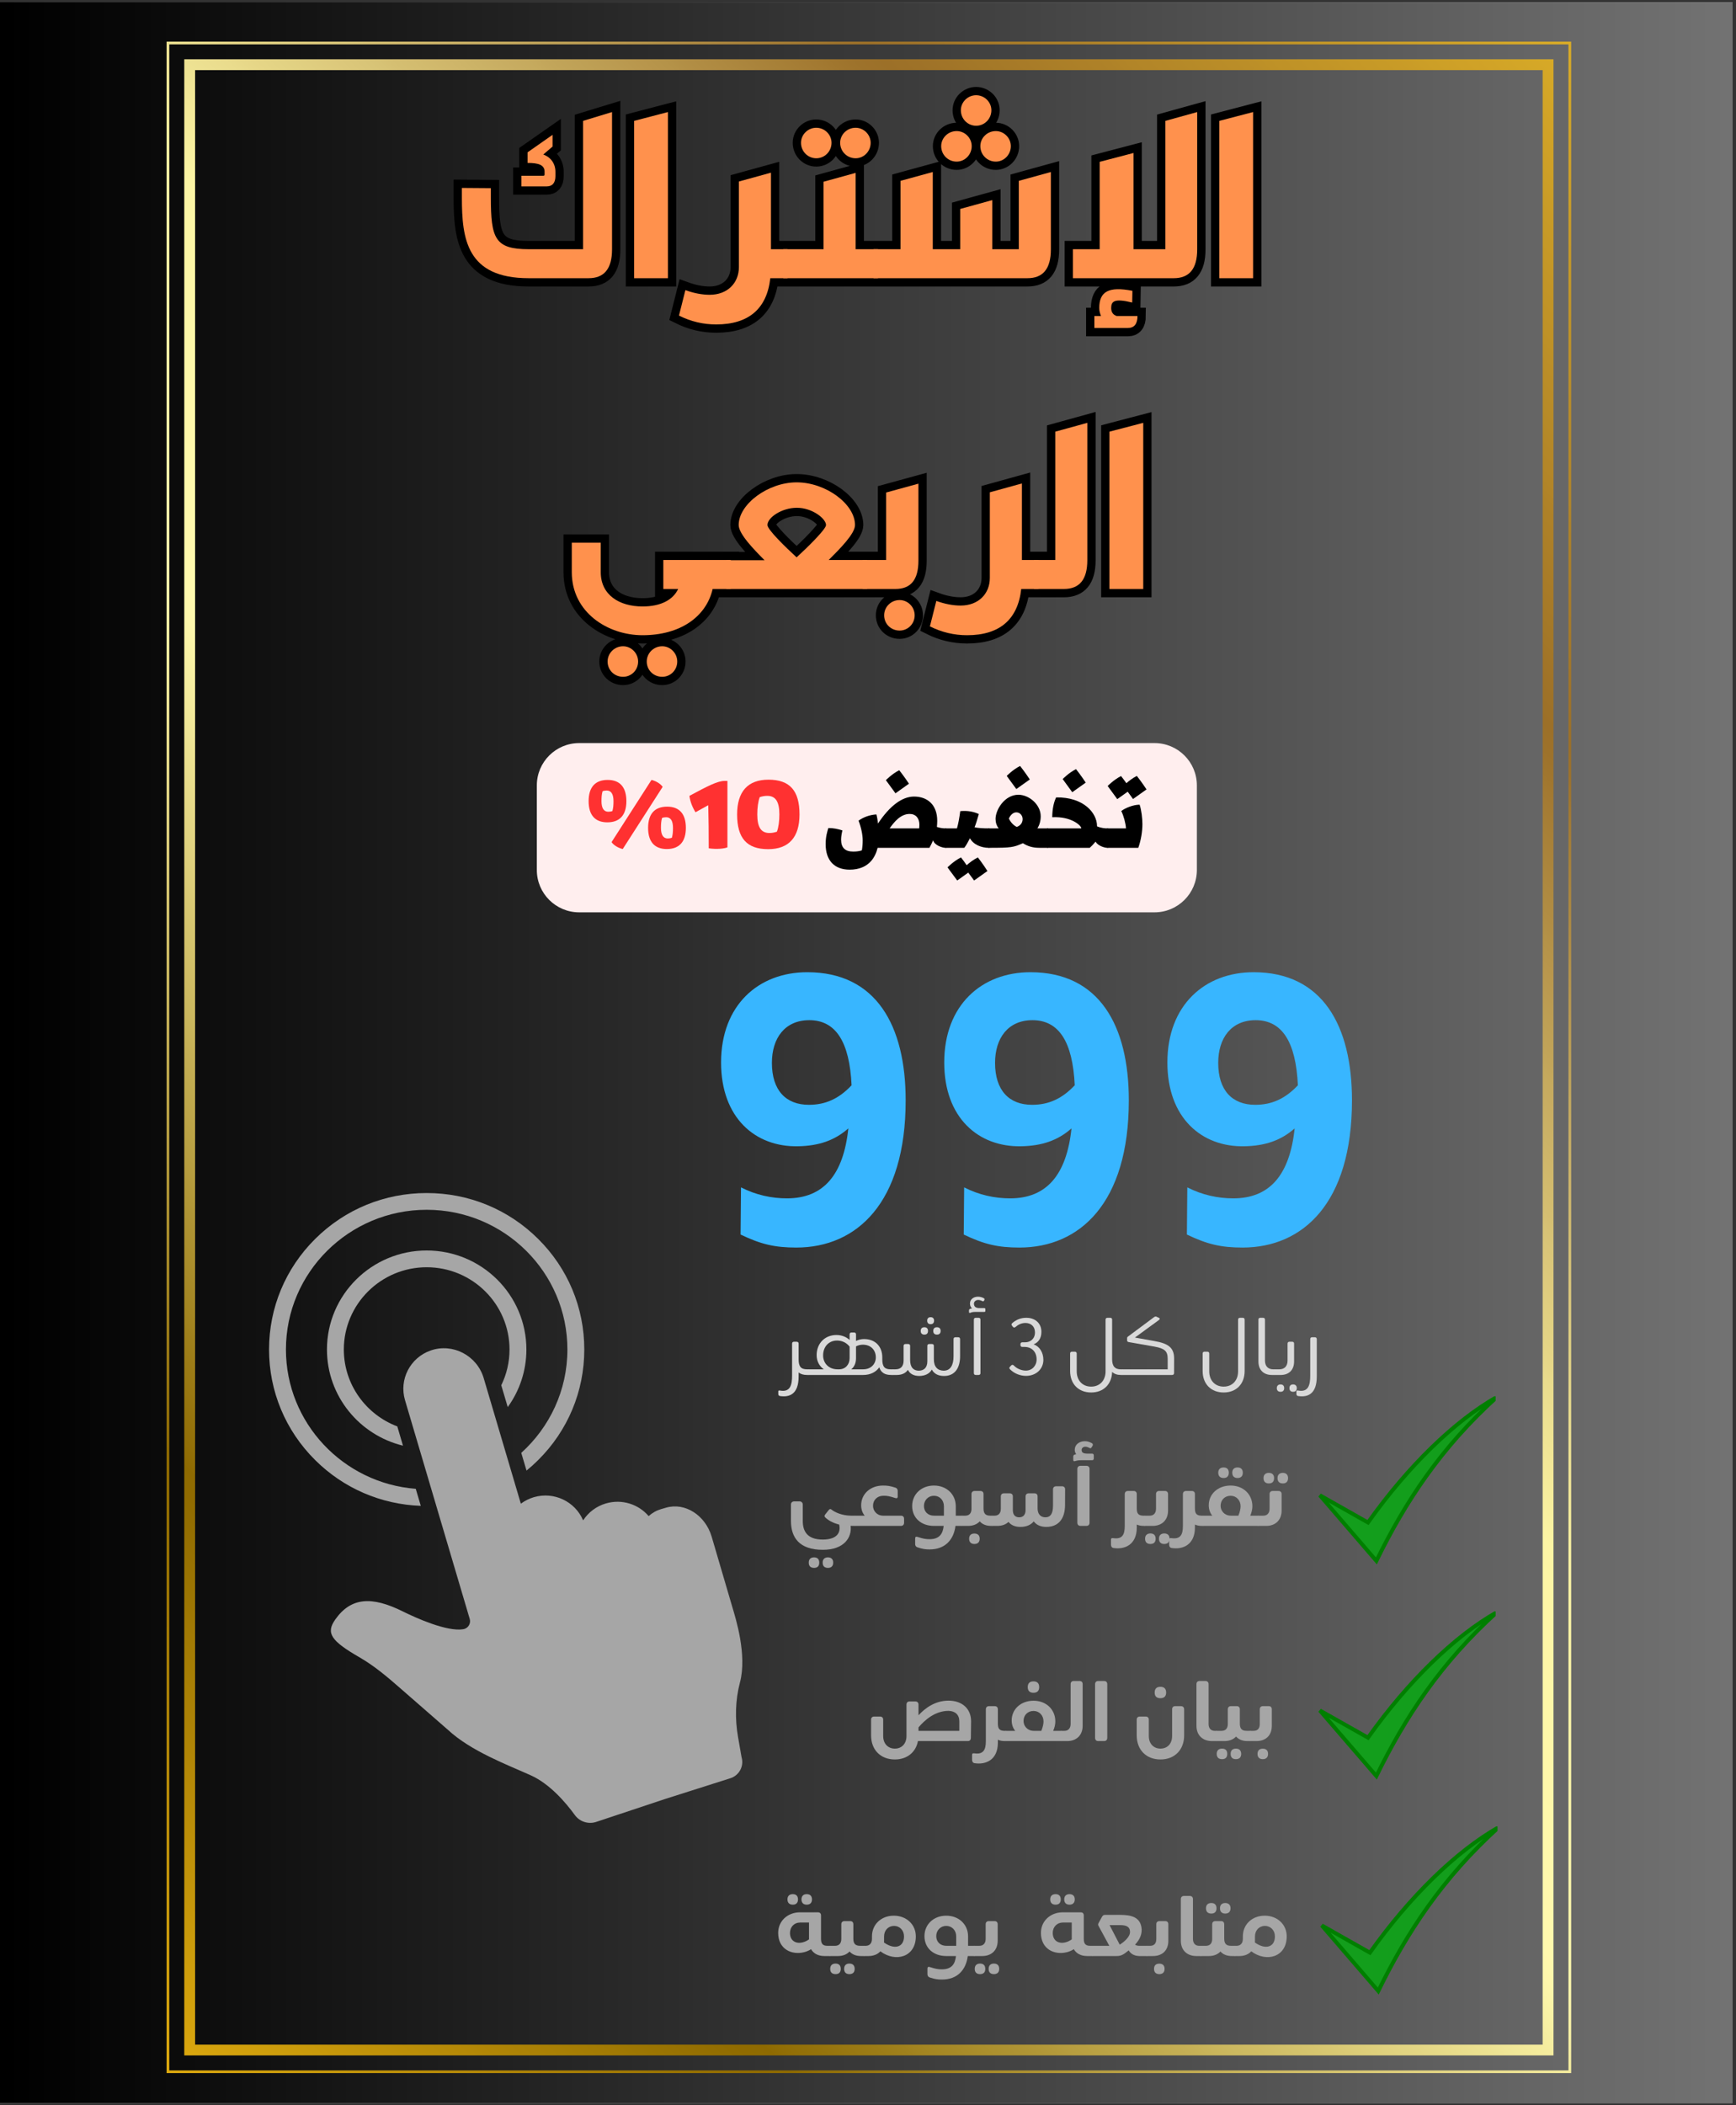 <svg xmlns="http://www.w3.org/2000/svg" xmlns:xlink="http://www.w3.org/1999/xlink" width="330" zoomAndPan="magnify" viewBox="0 0 247.5 300" height="400" preserveAspectRatio="xMidYMid meet" version="1.0"><rect x="0" y="0" width="247.5" height="300" fill="#333333" stroke="none"/><defs><g/><clipPath id="a4d4965fae"><path d="M 0 0.301 L 247 0.301 L 247 299.695 L 0 299.695 Z M 0 0.301 " clip-rule="nonzero"/></clipPath><linearGradient x1="0" gradientTransform="matrix(0.75, 0, 0, 0.75, 0, 0.302)" y1="0" x2="329.335" gradientUnits="userSpaceOnUse" y2="0" id="23d8bf0f69"><stop stop-opacity="1" stop-color="rgb(0%, 0%, 0%)" offset="0"/><stop stop-opacity="1" stop-color="rgb(0.175%, 0.175%, 0.175%)" offset="0.008"/><stop stop-opacity="1" stop-color="rgb(0.526%, 0.526%, 0.526%)" offset="0.016"/><stop stop-opacity="1" stop-color="rgb(0.877%, 0.877%, 0.877%)" offset="0.023"/><stop stop-opacity="1" stop-color="rgb(1.23%, 1.23%, 1.23%)" offset="0.031"/><stop stop-opacity="1" stop-color="rgb(1.581%, 1.581%, 1.581%)" offset="0.039"/><stop stop-opacity="1" stop-color="rgb(1.933%, 1.933%, 1.933%)" offset="0.047"/><stop stop-opacity="1" stop-color="rgb(2.284%, 2.284%, 2.284%)" offset="0.055"/><stop stop-opacity="1" stop-color="rgb(2.637%, 2.637%, 2.637%)" offset="0.062"/><stop stop-opacity="1" stop-color="rgb(2.988%, 2.988%, 2.988%)" offset="0.07"/><stop stop-opacity="1" stop-color="rgb(3.34%, 3.34%, 3.34%)" offset="0.078"/><stop stop-opacity="1" stop-color="rgb(3.691%, 3.691%, 3.691%)" offset="0.086"/><stop stop-opacity="1" stop-color="rgb(4.042%, 4.042%, 4.042%)" offset="0.094"/><stop stop-opacity="1" stop-color="rgb(4.395%, 4.395%, 4.395%)" offset="0.102"/><stop stop-opacity="1" stop-color="rgb(4.745%, 4.745%, 4.745%)" offset="0.109"/><stop stop-opacity="1" stop-color="rgb(5.098%, 5.098%, 5.098%)" offset="0.117"/><stop stop-opacity="1" stop-color="rgb(5.449%, 5.449%, 5.449%)" offset="0.125"/><stop stop-opacity="1" stop-color="rgb(5.801%, 5.801%, 5.801%)" offset="0.133"/><stop stop-opacity="1" stop-color="rgb(6.152%, 6.152%, 6.152%)" offset="0.141"/><stop stop-opacity="1" stop-color="rgb(6.505%, 6.505%, 6.505%)" offset="0.148"/><stop stop-opacity="1" stop-color="rgb(6.856%, 6.856%, 6.856%)" offset="0.156"/><stop stop-opacity="1" stop-color="rgb(7.207%, 7.207%, 7.207%)" offset="0.164"/><stop stop-opacity="1" stop-color="rgb(7.559%, 7.559%, 7.559%)" offset="0.172"/><stop stop-opacity="1" stop-color="rgb(7.91%, 7.91%, 7.91%)" offset="0.18"/><stop stop-opacity="1" stop-color="rgb(8.263%, 8.263%, 8.263%)" offset="0.188"/><stop stop-opacity="1" stop-color="rgb(8.614%, 8.614%, 8.614%)" offset="0.195"/><stop stop-opacity="1" stop-color="rgb(8.966%, 8.966%, 8.966%)" offset="0.203"/><stop stop-opacity="1" stop-color="rgb(9.317%, 9.317%, 9.317%)" offset="0.211"/><stop stop-opacity="1" stop-color="rgb(9.669%, 9.669%, 9.669%)" offset="0.219"/><stop stop-opacity="1" stop-color="rgb(10.02%, 10.02%, 10.02%)" offset="0.227"/><stop stop-opacity="1" stop-color="rgb(10.371%, 10.371%, 10.371%)" offset="0.234"/><stop stop-opacity="1" stop-color="rgb(10.724%, 10.724%, 10.724%)" offset="0.242"/><stop stop-opacity="1" stop-color="rgb(11.075%, 11.075%, 11.075%)" offset="0.25"/><stop stop-opacity="1" stop-color="rgb(11.427%, 11.427%, 11.427%)" offset="0.258"/><stop stop-opacity="1" stop-color="rgb(11.778%, 11.778%, 11.778%)" offset="0.266"/><stop stop-opacity="1" stop-color="rgb(12.131%, 12.131%, 12.131%)" offset="0.273"/><stop stop-opacity="1" stop-color="rgb(12.482%, 12.482%, 12.482%)" offset="0.281"/><stop stop-opacity="1" stop-color="rgb(12.834%, 12.834%, 12.834%)" offset="0.289"/><stop stop-opacity="1" stop-color="rgb(13.185%, 13.185%, 13.185%)" offset="0.297"/><stop stop-opacity="1" stop-color="rgb(13.536%, 13.536%, 13.536%)" offset="0.305"/><stop stop-opacity="1" stop-color="rgb(13.889%, 13.889%, 13.889%)" offset="0.312"/><stop stop-opacity="1" stop-color="rgb(14.24%, 14.24%, 14.24%)" offset="0.32"/><stop stop-opacity="1" stop-color="rgb(14.592%, 14.592%, 14.592%)" offset="0.328"/><stop stop-opacity="1" stop-color="rgb(14.943%, 14.943%, 14.943%)" offset="0.336"/><stop stop-opacity="1" stop-color="rgb(15.295%, 15.295%, 15.295%)" offset="0.344"/><stop stop-opacity="1" stop-color="rgb(15.646%, 15.646%, 15.646%)" offset="0.352"/><stop stop-opacity="1" stop-color="rgb(15.999%, 15.999%, 15.999%)" offset="0.359"/><stop stop-opacity="1" stop-color="rgb(16.35%, 16.35%, 16.35%)" offset="0.367"/><stop stop-opacity="1" stop-color="rgb(16.701%, 16.701%, 16.701%)" offset="0.375"/><stop stop-opacity="1" stop-color="rgb(17.053%, 17.053%, 17.053%)" offset="0.383"/><stop stop-opacity="1" stop-color="rgb(17.404%, 17.404%, 17.404%)" offset="0.391"/><stop stop-opacity="1" stop-color="rgb(17.757%, 17.757%, 17.757%)" offset="0.398"/><stop stop-opacity="1" stop-color="rgb(18.108%, 18.108%, 18.108%)" offset="0.406"/><stop stop-opacity="1" stop-color="rgb(18.46%, 18.46%, 18.46%)" offset="0.414"/><stop stop-opacity="1" stop-color="rgb(18.811%, 18.811%, 18.811%)" offset="0.422"/><stop stop-opacity="1" stop-color="rgb(19.164%, 19.164%, 19.164%)" offset="0.43"/><stop stop-opacity="1" stop-color="rgb(19.514%, 19.514%, 19.514%)" offset="0.438"/><stop stop-opacity="1" stop-color="rgb(19.867%, 19.867%, 19.867%)" offset="0.445"/><stop stop-opacity="1" stop-color="rgb(20.218%, 20.218%, 20.218%)" offset="0.453"/><stop stop-opacity="1" stop-color="rgb(20.569%, 20.569%, 20.569%)" offset="0.461"/><stop stop-opacity="1" stop-color="rgb(20.921%, 20.921%, 20.921%)" offset="0.469"/><stop stop-opacity="1" stop-color="rgb(21.272%, 21.272%, 21.272%)" offset="0.477"/><stop stop-opacity="1" stop-color="rgb(21.625%, 21.625%, 21.625%)" offset="0.484"/><stop stop-opacity="1" stop-color="rgb(21.976%, 21.976%, 21.976%)" offset="0.492"/><stop stop-opacity="1" stop-color="rgb(22.328%, 22.328%, 22.328%)" offset="0.5"/><stop stop-opacity="1" stop-color="rgb(22.679%, 22.679%, 22.679%)" offset="0.508"/><stop stop-opacity="1" stop-color="rgb(23.032%, 23.032%, 23.032%)" offset="0.516"/><stop stop-opacity="1" stop-color="rgb(23.383%, 23.383%, 23.383%)" offset="0.523"/><stop stop-opacity="1" stop-color="rgb(23.734%, 23.734%, 23.734%)" offset="0.531"/><stop stop-opacity="1" stop-color="rgb(24.086%, 24.086%, 24.086%)" offset="0.539"/><stop stop-opacity="1" stop-color="rgb(24.437%, 24.437%, 24.437%)" offset="0.547"/><stop stop-opacity="1" stop-color="rgb(24.789%, 24.789%, 24.789%)" offset="0.555"/><stop stop-opacity="1" stop-color="rgb(25.14%, 25.14%, 25.14%)" offset="0.562"/><stop stop-opacity="1" stop-color="rgb(25.493%, 25.493%, 25.493%)" offset="0.57"/><stop stop-opacity="1" stop-color="rgb(25.844%, 25.844%, 25.844%)" offset="0.578"/><stop stop-opacity="1" stop-color="rgb(26.196%, 26.196%, 26.196%)" offset="0.586"/><stop stop-opacity="1" stop-color="rgb(26.547%, 26.547%, 26.547%)" offset="0.594"/><stop stop-opacity="1" stop-color="rgb(26.898%, 26.898%, 26.898%)" offset="0.602"/><stop stop-opacity="1" stop-color="rgb(27.251%, 27.251%, 27.251%)" offset="0.609"/><stop stop-opacity="1" stop-color="rgb(27.602%, 27.602%, 27.602%)" offset="0.617"/><stop stop-opacity="1" stop-color="rgb(27.954%, 27.954%, 27.954%)" offset="0.625"/><stop stop-opacity="1" stop-color="rgb(28.305%, 28.305%, 28.305%)" offset="0.633"/><stop stop-opacity="1" stop-color="rgb(28.658%, 28.658%, 28.658%)" offset="0.641"/><stop stop-opacity="1" stop-color="rgb(29.008%, 29.008%, 29.008%)" offset="0.648"/><stop stop-opacity="1" stop-color="rgb(29.361%, 29.361%, 29.361%)" offset="0.656"/><stop stop-opacity="1" stop-color="rgb(29.712%, 29.712%, 29.712%)" offset="0.664"/><stop stop-opacity="1" stop-color="rgb(30.063%, 30.063%, 30.063%)" offset="0.672"/><stop stop-opacity="1" stop-color="rgb(30.415%, 30.415%, 30.415%)" offset="0.68"/><stop stop-opacity="1" stop-color="rgb(30.766%, 30.766%, 30.766%)" offset="0.688"/><stop stop-opacity="1" stop-color="rgb(31.119%, 31.119%, 31.119%)" offset="0.695"/><stop stop-opacity="1" stop-color="rgb(31.47%, 31.47%, 31.47%)" offset="0.703"/><stop stop-opacity="1" stop-color="rgb(31.822%, 31.822%, 31.822%)" offset="0.711"/><stop stop-opacity="1" stop-color="rgb(32.173%, 32.173%, 32.173%)" offset="0.719"/><stop stop-opacity="1" stop-color="rgb(32.526%, 32.526%, 32.526%)" offset="0.727"/><stop stop-opacity="1" stop-color="rgb(32.877%, 32.877%, 32.877%)" offset="0.734"/><stop stop-opacity="1" stop-color="rgb(33.228%, 33.228%, 33.228%)" offset="0.742"/><stop stop-opacity="1" stop-color="rgb(33.58%, 33.58%, 33.58%)" offset="0.75"/><stop stop-opacity="1" stop-color="rgb(33.931%, 33.931%, 33.931%)" offset="0.758"/><stop stop-opacity="1" stop-color="rgb(34.283%, 34.283%, 34.283%)" offset="0.766"/><stop stop-opacity="1" stop-color="rgb(34.634%, 34.634%, 34.634%)" offset="0.773"/><stop stop-opacity="1" stop-color="rgb(34.987%, 34.987%, 34.987%)" offset="0.781"/><stop stop-opacity="1" stop-color="rgb(35.338%, 35.338%, 35.338%)" offset="0.789"/><stop stop-opacity="1" stop-color="rgb(35.69%, 35.69%, 35.69%)" offset="0.797"/><stop stop-opacity="1" stop-color="rgb(36.041%, 36.041%, 36.041%)" offset="0.805"/><stop stop-opacity="1" stop-color="rgb(36.392%, 36.392%, 36.392%)" offset="0.812"/><stop stop-opacity="1" stop-color="rgb(36.745%, 36.745%, 36.745%)" offset="0.82"/><stop stop-opacity="1" stop-color="rgb(37.096%, 37.096%, 37.096%)" offset="0.828"/><stop stop-opacity="1" stop-color="rgb(37.448%, 37.448%, 37.448%)" offset="0.836"/><stop stop-opacity="1" stop-color="rgb(37.799%, 37.799%, 37.799%)" offset="0.844"/><stop stop-opacity="1" stop-color="rgb(38.152%, 38.152%, 38.152%)" offset="0.852"/><stop stop-opacity="1" stop-color="rgb(38.503%, 38.503%, 38.503%)" offset="0.859"/><stop stop-opacity="1" stop-color="rgb(38.855%, 38.855%, 38.855%)" offset="0.867"/><stop stop-opacity="1" stop-color="rgb(39.206%, 39.206%, 39.206%)" offset="0.875"/><stop stop-opacity="1" stop-color="rgb(39.558%, 39.558%, 39.558%)" offset="0.883"/><stop stop-opacity="1" stop-color="rgb(39.909%, 39.909%, 39.909%)" offset="0.891"/><stop stop-opacity="1" stop-color="rgb(40.26%, 40.26%, 40.26%)" offset="0.898"/><stop stop-opacity="1" stop-color="rgb(40.613%, 40.613%, 40.613%)" offset="0.906"/><stop stop-opacity="1" stop-color="rgb(40.964%, 40.964%, 40.964%)" offset="0.914"/><stop stop-opacity="1" stop-color="rgb(41.316%, 41.316%, 41.316%)" offset="0.922"/><stop stop-opacity="1" stop-color="rgb(41.667%, 41.667%, 41.667%)" offset="0.93"/><stop stop-opacity="1" stop-color="rgb(42.02%, 42.02%, 42.02%)" offset="0.938"/><stop stop-opacity="1" stop-color="rgb(42.371%, 42.371%, 42.371%)" offset="0.945"/><stop stop-opacity="1" stop-color="rgb(42.723%, 42.723%, 42.723%)" offset="0.953"/><stop stop-opacity="1" stop-color="rgb(43.074%, 43.074%, 43.074%)" offset="0.961"/><stop stop-opacity="1" stop-color="rgb(43.425%, 43.425%, 43.425%)" offset="0.969"/><stop stop-opacity="1" stop-color="rgb(43.777%, 43.777%, 43.777%)" offset="0.977"/><stop stop-opacity="1" stop-color="rgb(44.128%, 44.128%, 44.128%)" offset="0.984"/><stop stop-opacity="1" stop-color="rgb(44.481%, 44.481%, 44.481%)" offset="0.992"/><stop stop-opacity="1" stop-color="rgb(44.832%, 44.832%, 44.832%)" offset="1"/></linearGradient><clipPath id="2a3bcc32ea"><path d="M 23.75 5.934 L 224 5.934 L 224 6.32 L 23.75 6.32 Z M 26.27 8.445 L 221.48 8.445 L 221.48 9.992 L 26.27 9.992 Z M 219.934 9.992 L 221.48 9.992 L 221.48 291.367 L 219.934 291.367 Z M 26.27 9.992 L 27.816 9.992 L 27.816 291.367 L 26.27 291.367 Z M 26.27 291.367 L 221.48 291.367 L 221.48 292.91 L 26.27 292.91 Z M 23.75 6.32 L 24.137 6.32 L 24.137 295.039 L 23.75 295.039 Z M 223.613 6.32 L 224 6.32 L 224 295.039 L 223.613 295.039 Z M 23.75 295.039 L 224 295.039 L 224 295.422 L 23.75 295.422 Z M 23.75 295.039 " clip-rule="nonzero"/></clipPath><clipPath id="7b7bb2b5fe"><path d="M -121.305 150.68 L 123.875 395.336 L 369.055 150.68 L 123.875 -93.98 Z M -121.305 150.68 " clip-rule="nonzero"/></clipPath><linearGradient x1="0" gradientTransform="matrix(245.18, -244.657, 245.18, 244.657, 1.285, 273.006)" y1="0" x2="1" gradientUnits="userSpaceOnUse" y2="0" id="fa78e60b1f"><stop stop-opacity="1" stop-color="rgb(87.799%, 67.499%, 5.899%)" offset="0"/><stop stop-opacity="1" stop-color="rgb(87.65%, 67.308%, 5.899%)" offset="0.008"/><stop stop-opacity="1" stop-color="rgb(86.737%, 66.545%, 5.699%)" offset="0.012"/><stop stop-opacity="1" stop-color="rgb(85.974%, 65.974%, 5.499%)" offset="0.016"/><stop stop-opacity="1" stop-color="rgb(85.292%, 65.315%, 5.476%)" offset="0.02"/><stop stop-opacity="1" stop-color="rgb(84.612%, 64.656%, 5.455%)" offset="0.023"/><stop stop-opacity="1" stop-color="rgb(83.833%, 64.064%, 5.276%)" offset="0.027"/><stop stop-opacity="1" stop-color="rgb(83.055%, 63.474%, 5.099%)" offset="0.031"/><stop stop-opacity="1" stop-color="rgb(82.521%, 63.08%, 4.9%)" offset="0.035"/><stop stop-opacity="1" stop-color="rgb(81.987%, 62.688%, 4.7%)" offset="0.039"/><stop stop-opacity="1" stop-color="rgb(81.206%, 62.149%, 4.7%)" offset="0.043"/><stop stop-opacity="1" stop-color="rgb(80.424%, 61.612%, 4.7%)" offset="0.047"/><stop stop-opacity="1" stop-color="rgb(79.643%, 61.021%, 4.5%)" offset="0.051"/><stop stop-opacity="1" stop-color="rgb(78.862%, 60.431%, 4.3%)" offset="0.055"/><stop stop-opacity="1" stop-color="rgb(78.281%, 59.84%, 4.124%)" offset="0.059"/><stop stop-opacity="1" stop-color="rgb(77.699%, 59.25%, 3.949%)" offset="0.062"/><stop stop-opacity="1" stop-color="rgb(76.868%, 58.597%, 3.908%)" offset="0.066"/><stop stop-opacity="1" stop-color="rgb(76.036%, 57.945%, 3.868%)" offset="0.07"/><stop stop-opacity="1" stop-color="rgb(75.455%, 57.416%, 3.683%)" offset="0.074"/><stop stop-opacity="1" stop-color="rgb(74.875%, 56.886%, 3.499%)" offset="0.078"/><stop stop-opacity="1" stop-color="rgb(74.094%, 56.299%, 3.302%)" offset="0.082"/><stop stop-opacity="1" stop-color="rgb(73.312%, 55.711%, 3.105%)" offset="0.086"/><stop stop-opacity="1" stop-color="rgb(72.577%, 55.13%, 3.102%)" offset="0.09"/><stop stop-opacity="1" stop-color="rgb(71.843%, 54.549%, 3.099%)" offset="0.094"/><stop stop-opacity="1" stop-color="rgb(71.265%, 53.967%, 2.899%)" offset="0.098"/><stop stop-opacity="1" stop-color="rgb(70.686%, 53.387%, 2.699%)" offset="0.102"/><stop stop-opacity="1" stop-color="rgb(69.804%, 52.774%, 2.548%)" offset="0.105"/><stop stop-opacity="1" stop-color="rgb(68.924%, 52.162%, 2.399%)" offset="0.109"/><stop stop-opacity="1" stop-color="rgb(68.202%, 51.572%, 2.39%)" offset="0.113"/><stop stop-opacity="1" stop-color="rgb(67.48%, 50.981%, 2.38%)" offset="0.117"/><stop stop-opacity="1" stop-color="rgb(66.89%, 50.591%, 2.19%)" offset="0.121"/><stop stop-opacity="1" stop-color="rgb(66.299%, 50.2%, 1.999%)" offset="0.125"/><stop stop-opacity="1" stop-color="rgb(65.518%, 49.608%, 1.808%)" offset="0.129"/><stop stop-opacity="1" stop-color="rgb(64.737%, 49.017%, 1.617%)" offset="0.133"/><stop stop-opacity="1" stop-color="rgb(64.136%, 48.427%, 1.608%)" offset="0.137"/><stop stop-opacity="1" stop-color="rgb(63.536%, 47.836%, 1.599%)" offset="0.141"/><stop stop-opacity="1" stop-color="rgb(62.723%, 47.223%, 1.399%)" offset="0.145"/><stop stop-opacity="1" stop-color="rgb(61.911%, 46.611%, 1.199%)" offset="0.148"/><stop stop-opacity="1" stop-color="rgb(61.142%, 46.03%, 0.999%)" offset="0.152"/><stop stop-opacity="1" stop-color="rgb(60.374%, 45.45%, 0.8%)" offset="0.156"/><stop stop-opacity="1" stop-color="rgb(59.781%, 44.868%, 0.797%)" offset="0.16"/><stop stop-opacity="1" stop-color="rgb(59.187%, 44.287%, 0.793%)" offset="0.164"/><stop stop-opacity="1" stop-color="rgb(58.406%, 43.7%, 0.597%)" offset="0.168"/><stop stop-opacity="1" stop-color="rgb(57.625%, 43.112%, 0.4%)" offset="0.172"/><stop stop-opacity="1" stop-color="rgb(57.077%, 42.583%, 0.215%)" offset="0.176"/><stop stop-opacity="1" stop-color="rgb(56.531%, 42.053%, 0.031%)" offset="0.18"/><stop stop-opacity="1" stop-color="rgb(56.14%, 41.85%, 0.215%)" offset="0.184"/><stop stop-opacity="1" stop-color="rgb(55.75%, 41.649%, 0.4%)" offset="0.188"/><stop stop-opacity="1" stop-color="rgb(56.535%, 42.606%, 1.596%)" offset="0.191"/><stop stop-opacity="1" stop-color="rgb(57.323%, 43.562%, 2.792%)" offset="0.195"/><stop stop-opacity="1" stop-color="rgb(57.874%, 44.35%, 3.764%)" offset="0.199"/><stop stop-opacity="1" stop-color="rgb(58.424%, 45.137%, 4.736%)" offset="0.203"/><stop stop-opacity="1" stop-color="rgb(59.206%, 46.112%, 5.908%)" offset="0.207"/><stop stop-opacity="1" stop-color="rgb(59.987%, 47.087%, 7.08%)" offset="0.211"/><stop stop-opacity="1" stop-color="rgb(60.58%, 47.818%, 8.014%)" offset="0.215"/><stop stop-opacity="1" stop-color="rgb(61.174%, 48.549%, 8.949%)" offset="0.219"/><stop stop-opacity="1" stop-color="rgb(61.897%, 49.53%, 10.109%)" offset="0.223"/><stop stop-opacity="1" stop-color="rgb(62.622%, 50.511%, 11.269%)" offset="0.227"/><stop stop-opacity="1" stop-color="rgb(63.48%, 51.543%, 12.34%)" offset="0.23"/><stop stop-opacity="1" stop-color="rgb(64.337%, 52.574%, 13.412%)" offset="0.234"/><stop stop-opacity="1" stop-color="rgb(64.937%, 53.355%, 14.584%)" offset="0.238"/><stop stop-opacity="1" stop-color="rgb(65.536%, 54.137%, 15.756%)" offset="0.242"/><stop stop-opacity="1" stop-color="rgb(66.318%, 55.118%, 16.678%)" offset="0.246"/><stop stop-opacity="1" stop-color="rgb(67.099%, 56.099%, 17.599%)" offset="0.25"/><stop stop-opacity="1" stop-color="rgb(67.639%, 56.833%, 18.771%)" offset="0.254"/><stop stop-opacity="1" stop-color="rgb(68.181%, 57.567%, 19.943%)" offset="0.258"/><stop stop-opacity="1" stop-color="rgb(68.951%, 58.527%, 20.934%)" offset="0.262"/><stop stop-opacity="1" stop-color="rgb(69.724%, 59.486%, 21.924%)" offset="0.266"/><stop stop-opacity="1" stop-color="rgb(70.583%, 60.408%, 23.177%)" offset="0.27"/><stop stop-opacity="1" stop-color="rgb(71.443%, 61.331%, 24.431%)" offset="0.273"/><stop stop-opacity="1" stop-color="rgb(71.996%, 62.239%, 25.403%)" offset="0.277"/><stop stop-opacity="1" stop-color="rgb(72.549%, 63.148%, 26.375%)" offset="0.281"/><stop stop-opacity="1" stop-color="rgb(73.331%, 63.933%, 27.496%)" offset="0.285"/><stop stop-opacity="1" stop-color="rgb(74.112%, 64.719%, 28.618%)" offset="0.289"/><stop stop-opacity="1" stop-color="rgb(74.699%, 65.697%, 29.596%)" offset="0.293"/><stop stop-opacity="1" stop-color="rgb(75.287%, 66.675%, 30.574%)" offset="0.297"/><stop stop-opacity="1" stop-color="rgb(76.062%, 67.409%, 31.694%)" offset="0.301"/><stop stop-opacity="1" stop-color="rgb(76.837%, 68.144%, 32.814%)" offset="0.305"/><stop stop-opacity="1" stop-color="rgb(77.568%, 69.121%, 33.806%)" offset="0.309"/><stop stop-opacity="1" stop-color="rgb(78.299%, 70.099%, 34.799%)" offset="0.312"/><stop stop-opacity="1" stop-color="rgb(78.979%, 71.176%, 36.092%)" offset="0.316"/><stop stop-opacity="1" stop-color="rgb(79.662%, 72.253%, 37.386%)" offset="0.32"/><stop stop-opacity="1" stop-color="rgb(80.443%, 72.989%, 38.31%)" offset="0.324"/><stop stop-opacity="1" stop-color="rgb(81.224%, 73.724%, 39.236%)" offset="0.328"/><stop stop-opacity="1" stop-color="rgb(81.808%, 74.702%, 40.408%)" offset="0.332"/><stop stop-opacity="1" stop-color="rgb(82.393%, 75.681%, 41.58%)" offset="0.336"/><stop stop-opacity="1" stop-color="rgb(83.121%, 76.465%, 42.514%)" offset="0.34"/><stop stop-opacity="1" stop-color="rgb(83.849%, 77.249%, 43.449%)" offset="0.344"/><stop stop-opacity="1" stop-color="rgb(84.63%, 78.18%, 44.609%)" offset="0.348"/><stop stop-opacity="1" stop-color="rgb(85.411%, 79.112%, 45.769%)" offset="0.352"/><stop stop-opacity="1" stop-color="rgb(86.092%, 80.011%, 46.84%)" offset="0.355"/><stop stop-opacity="1" stop-color="rgb(86.774%, 80.911%, 47.911%)" offset="0.359"/><stop stop-opacity="1" stop-color="rgb(87.505%, 81.824%, 49.083%)" offset="0.363"/><stop stop-opacity="1" stop-color="rgb(88.237%, 82.736%, 50.255%)" offset="0.367"/><stop stop-opacity="1" stop-color="rgb(88.818%, 83.517%, 51.227%)" offset="0.371"/><stop stop-opacity="1" stop-color="rgb(89.4%, 84.299%, 52.199%)" offset="0.375"/><stop stop-opacity="1" stop-color="rgb(90.181%, 85.28%, 53.32%)" offset="0.379"/><stop stop-opacity="1" stop-color="rgb(90.962%, 86.261%, 54.443%)" offset="0.383"/><stop stop-opacity="1" stop-color="rgb(91.698%, 87.178%, 55.434%)" offset="0.387"/><stop stop-opacity="1" stop-color="rgb(92.433%, 88.097%, 56.424%)" offset="0.391"/><stop stop-opacity="1" stop-color="rgb(93.109%, 88.991%, 57.677%)" offset="0.395"/><stop stop-opacity="1" stop-color="rgb(93.787%, 89.886%, 58.931%)" offset="0.398"/><stop stop-opacity="1" stop-color="rgb(94.568%, 90.865%, 59.903%)" offset="0.402"/><stop stop-opacity="1" stop-color="rgb(95.349%, 91.843%, 60.875%)" offset="0.406"/><stop stop-opacity="1" stop-color="rgb(95.93%, 92.577%, 61.996%)" offset="0.41"/><stop stop-opacity="1" stop-color="rgb(96.512%, 93.312%, 63.118%)" offset="0.414"/><stop stop-opacity="1" stop-color="rgb(97.244%, 94.287%, 64.096%)" offset="0.418"/><stop stop-opacity="1" stop-color="rgb(97.977%, 95.262%, 65.074%)" offset="0.422"/><stop stop-opacity="1" stop-color="rgb(98.756%, 96.049%, 66.24%)" offset="0.426"/><stop stop-opacity="1" stop-color="rgb(99.536%, 96.837%, 67.406%)" offset="0.43"/><stop stop-opacity="1" stop-color="rgb(99.742%, 97.198%, 67.776%)" offset="0.434"/><stop stop-opacity="1" stop-color="rgb(99.95%, 97.562%, 68.149%)" offset="0.438"/><stop stop-opacity="1" stop-color="rgb(99.971%, 97.43%, 67.972%)" offset="0.453"/><stop stop-opacity="1" stop-color="rgb(99.797%, 97.299%, 67.648%)" offset="0.461"/><stop stop-opacity="1" stop-color="rgb(99.6%, 97.299%, 67.307%)" offset="0.469"/><stop stop-opacity="1" stop-color="rgb(99.599%, 97.299%, 67.105%)" offset="0.477"/><stop stop-opacity="1" stop-color="rgb(99.599%, 97.099%, 66.89%)" offset="0.48"/><stop stop-opacity="1" stop-color="rgb(99.599%, 96.899%, 66.681%)" offset="0.484"/><stop stop-opacity="1" stop-color="rgb(99.594%, 96.899%, 66.49%)" offset="0.492"/><stop stop-opacity="1" stop-color="rgb(99.394%, 96.899%, 66.299%)" offset="0.5"/><stop stop-opacity="1" stop-color="rgb(99.199%, 96.899%, 66.104%)" offset="0.508"/><stop stop-opacity="1" stop-color="rgb(99.199%, 96.709%, 65.904%)" offset="0.516"/><stop stop-opacity="1" stop-color="rgb(99.199%, 96.509%, 65.688%)" offset="0.52"/><stop stop-opacity="1" stop-color="rgb(99.199%, 96.5%, 65.477%)" offset="0.523"/><stop stop-opacity="1" stop-color="rgb(99.199%, 96.5%, 65.288%)" offset="0.531"/><stop stop-opacity="1" stop-color="rgb(99.197%, 96.498%, 65.097%)" offset="0.539"/><stop stop-opacity="1" stop-color="rgb(99.001%, 96.301%, 64.9%)" offset="0.547"/><stop stop-opacity="1" stop-color="rgb(98.802%, 96.103%, 64.51%)" offset="0.555"/><stop stop-opacity="1" stop-color="rgb(98.248%, 95.349%, 63.731%)" offset="0.559"/><stop stop-opacity="1" stop-color="rgb(97.699%, 94.6%, 63.148%)" offset="0.562"/><stop stop-opacity="1" stop-color="rgb(97.067%, 93.723%, 62.143%)" offset="0.566"/><stop stop-opacity="1" stop-color="rgb(96.437%, 92.845%, 61.137%)" offset="0.57"/><stop stop-opacity="1" stop-color="rgb(95.856%, 91.91%, 60.356%)" offset="0.574"/><stop stop-opacity="1" stop-color="rgb(95.274%, 90.974%, 59.575%)" offset="0.578"/><stop stop-opacity="1" stop-color="rgb(94.493%, 90.193%, 58.794%)" offset="0.582"/><stop stop-opacity="1" stop-color="rgb(93.712%, 89.412%, 58.012%)" offset="0.586"/><stop stop-opacity="1" stop-color="rgb(93.13%, 88.477%, 57.28%)" offset="0.59"/><stop stop-opacity="1" stop-color="rgb(92.549%, 87.543%, 56.549%)" offset="0.594"/><stop stop-opacity="1" stop-color="rgb(92.018%, 86.765%, 55.768%)" offset="0.598"/><stop stop-opacity="1" stop-color="rgb(91.487%, 85.986%, 54.987%)" offset="0.602"/><stop stop-opacity="1" stop-color="rgb(90.805%, 84.904%, 53.909%)" offset="0.605"/><stop stop-opacity="1" stop-color="rgb(90.125%, 83.824%, 52.834%)" offset="0.609"/><stop stop-opacity="1" stop-color="rgb(89.352%, 83.083%, 52.097%)" offset="0.613"/><stop stop-opacity="1" stop-color="rgb(88.58%, 82.343%, 51.361%)" offset="0.617"/><stop stop-opacity="1" stop-color="rgb(88.039%, 81.371%, 50.58%)" offset="0.621"/><stop stop-opacity="1" stop-color="rgb(87.498%, 80.399%, 49.799%)" offset="0.625"/><stop stop-opacity="1" stop-color="rgb(86.908%, 79.427%, 49.017%)" offset="0.629"/><stop stop-opacity="1" stop-color="rgb(86.317%, 78.456%, 48.236%)" offset="0.633"/><stop stop-opacity="1" stop-color="rgb(85.545%, 77.71%, 47.505%)" offset="0.637"/><stop stop-opacity="1" stop-color="rgb(84.775%, 76.965%, 46.774%)" offset="0.641"/><stop stop-opacity="1" stop-color="rgb(84.093%, 75.888%, 45.692%)" offset="0.645"/><stop stop-opacity="1" stop-color="rgb(83.412%, 74.812%, 44.612%)" offset="0.648"/><stop stop-opacity="1" stop-color="rgb(82.88%, 74.031%, 43.834%)" offset="0.652"/><stop stop-opacity="1" stop-color="rgb(82.349%, 73.25%, 43.056%)" offset="0.656"/><stop stop-opacity="1" stop-color="rgb(81.767%, 72.318%, 42.32%)" offset="0.66"/><stop stop-opacity="1" stop-color="rgb(81.187%, 71.387%, 41.586%)" offset="0.664"/><stop stop-opacity="1" stop-color="rgb(80.406%, 70.605%, 40.805%)" offset="0.668"/><stop stop-opacity="1" stop-color="rgb(79.625%, 69.824%, 40.024%)" offset="0.672"/><stop stop-opacity="1" stop-color="rgb(79.044%, 68.843%, 39.243%)" offset="0.676"/><stop stop-opacity="1" stop-color="rgb(78.462%, 67.862%, 38.461%)" offset="0.68"/><stop stop-opacity="1" stop-color="rgb(77.899%, 67.13%, 37.531%)" offset="0.684"/><stop stop-opacity="1" stop-color="rgb(77.336%, 66.399%, 36.6%)" offset="0.688"/><stop stop-opacity="1" stop-color="rgb(76.501%, 65.317%, 35.718%)" offset="0.691"/><stop stop-opacity="1" stop-color="rgb(75.668%, 64.236%, 34.837%)" offset="0.695"/><stop stop-opacity="1" stop-color="rgb(75.07%, 63.451%, 34.056%)" offset="0.699"/><stop stop-opacity="1" stop-color="rgb(74.474%, 62.665%, 33.275%)" offset="0.703"/><stop stop-opacity="1" stop-color="rgb(73.889%, 61.739%, 32.542%)" offset="0.707"/><stop stop-opacity="1" stop-color="rgb(73.305%, 60.812%, 31.81%)" offset="0.711"/><stop stop-opacity="1" stop-color="rgb(72.762%, 59.843%, 30.841%)" offset="0.715"/><stop stop-opacity="1" stop-color="rgb(72.218%, 58.875%, 29.874%)" offset="0.719"/><stop stop-opacity="1" stop-color="rgb(71.452%, 58.125%, 29.08%)" offset="0.723"/><stop stop-opacity="1" stop-color="rgb(70.686%, 57.376%, 28.287%)" offset="0.727"/><stop stop-opacity="1" stop-color="rgb(70.004%, 56.3%, 27.455%)" offset="0.73"/><stop stop-opacity="1" stop-color="rgb(69.324%, 55.225%, 26.624%)" offset="0.734"/><stop stop-opacity="1" stop-color="rgb(68.745%, 54.443%, 25.842%)" offset="0.738"/><stop stop-opacity="1" stop-color="rgb(68.167%, 53.662%, 25.061%)" offset="0.742"/><stop stop-opacity="1" stop-color="rgb(67.433%, 52.73%, 24.28%)" offset="0.746"/><stop stop-opacity="1" stop-color="rgb(66.699%, 51.799%, 23.499%)" offset="0.75"/><stop stop-opacity="1" stop-color="rgb(66.118%, 51.018%, 22.574%)" offset="0.754"/><stop stop-opacity="1" stop-color="rgb(65.536%, 50.237%, 21.651%)" offset="0.758"/><stop stop-opacity="1" stop-color="rgb(64.937%, 49.255%, 20.862%)" offset="0.762"/><stop stop-opacity="1" stop-color="rgb(64.337%, 48.274%, 20.074%)" offset="0.766"/><stop stop-opacity="1" stop-color="rgb(63.68%, 47.421%, 19.193%)" offset="0.77"/><stop stop-opacity="1" stop-color="rgb(63.023%, 46.568%, 18.312%)" offset="0.773"/><stop stop-opacity="1" stop-color="rgb(62.299%, 45.621%, 17.58%)" offset="0.777"/><stop stop-opacity="1" stop-color="rgb(61.574%, 44.675%, 16.849%)" offset="0.781"/><stop stop-opacity="1" stop-color="rgb(61.389%, 44.29%, 16.273%)" offset="0.785"/><stop stop-opacity="1" stop-color="rgb(61.206%, 43.906%, 15.7%)" offset="0.789"/><stop stop-opacity="1" stop-color="rgb(61.597%, 44.296%, 15.7%)" offset="0.793"/><stop stop-opacity="1" stop-color="rgb(61.987%, 44.687%, 15.7%)" offset="0.797"/><stop stop-opacity="1" stop-color="rgb(62.515%, 45.078%, 15.7%)" offset="0.801"/><stop stop-opacity="1" stop-color="rgb(63.045%, 45.468%, 15.7%)" offset="0.805"/><stop stop-opacity="1" stop-color="rgb(63.446%, 46.059%, 15.7%)" offset="0.809"/><stop stop-opacity="1" stop-color="rgb(63.849%, 46.649%, 15.7%)" offset="0.812"/><stop stop-opacity="1" stop-color="rgb(64.305%, 47.086%, 15.7%)" offset="0.816"/><stop stop-opacity="1" stop-color="rgb(64.761%, 47.522%, 15.7%)" offset="0.82"/><stop stop-opacity="1" stop-color="rgb(65.337%, 47.873%, 15.7%)" offset="0.824"/><stop stop-opacity="1" stop-color="rgb(65.912%, 48.224%, 15.7%)" offset="0.828"/><stop stop-opacity="1" stop-color="rgb(66.302%, 48.808%, 15.7%)" offset="0.832"/><stop stop-opacity="1" stop-color="rgb(66.693%, 49.393%, 15.7%)" offset="0.836"/><stop stop-opacity="1" stop-color="rgb(67.224%, 49.783%, 15.7%)" offset="0.84"/><stop stop-opacity="1" stop-color="rgb(67.755%, 50.174%, 15.7%)" offset="0.844"/><stop stop-opacity="1" stop-color="rgb(68.155%, 50.565%, 15.7%)" offset="0.848"/><stop stop-opacity="1" stop-color="rgb(68.556%, 50.955%, 15.7%)" offset="0.852"/><stop stop-opacity="1" stop-color="rgb(69.196%, 51.591%, 15.7%)" offset="0.855"/><stop stop-opacity="1" stop-color="rgb(69.836%, 52.228%, 15.7%)" offset="0.859"/><stop stop-opacity="1" stop-color="rgb(70.227%, 52.573%, 15.7%)" offset="0.863"/><stop stop-opacity="1" stop-color="rgb(70.618%, 52.917%, 15.7%)" offset="0.867"/><stop stop-opacity="1" stop-color="rgb(71.008%, 53.508%, 15.7%)" offset="0.871"/><stop stop-opacity="1" stop-color="rgb(71.399%, 54.099%, 15.7%)" offset="0.875"/><stop stop-opacity="1" stop-color="rgb(71.942%, 54.489%, 15.7%)" offset="0.879"/><stop stop-opacity="1" stop-color="rgb(72.485%, 54.88%, 15.7%)" offset="0.883"/><stop stop-opacity="1" stop-color="rgb(72.873%, 55.27%, 15.7%)" offset="0.887"/><stop stop-opacity="1" stop-color="rgb(73.262%, 55.661%, 15.7%)" offset="0.891"/><stop stop-opacity="1" stop-color="rgb(73.901%, 56.302%, 15.5%)" offset="0.895"/><stop stop-opacity="1" stop-color="rgb(74.542%, 56.943%, 15.3%)" offset="0.898"/><stop stop-opacity="1" stop-color="rgb(74.933%, 57.283%, 15.3%)" offset="0.902"/><stop stop-opacity="1" stop-color="rgb(75.323%, 57.625%, 15.3%)" offset="0.906"/><stop stop-opacity="1" stop-color="rgb(75.717%, 58.015%, 15.3%)" offset="0.91"/><stop stop-opacity="1" stop-color="rgb(76.112%, 58.406%, 15.3%)" offset="0.914"/><stop stop-opacity="1" stop-color="rgb(76.7%, 58.99%, 15.3%)" offset="0.918"/><stop stop-opacity="1" stop-color="rgb(77.287%, 59.575%, 15.3%)" offset="0.922"/><stop stop-opacity="1" stop-color="rgb(77.628%, 59.972%, 15.3%)" offset="0.926"/><stop stop-opacity="1" stop-color="rgb(77.968%, 60.368%, 15.3%)" offset="0.93"/><stop stop-opacity="1" stop-color="rgb(78.532%, 60.759%, 15.3%)" offset="0.934"/><stop stop-opacity="1" stop-color="rgb(79.099%, 61.15%, 15.3%)" offset="0.938"/><stop stop-opacity="1" stop-color="rgb(79.564%, 61.786%, 15.3%)" offset="0.941"/><stop stop-opacity="1" stop-color="rgb(80.031%, 62.422%, 15.3%)" offset="0.945"/><stop stop-opacity="1" stop-color="rgb(80.621%, 62.767%, 15.3%)" offset="0.949"/><stop stop-opacity="1" stop-color="rgb(81.212%, 63.112%, 15.3%)" offset="0.953"/><stop stop-opacity="1" stop-color="rgb(81.602%, 63.503%, 15.3%)" offset="0.957"/><stop stop-opacity="1" stop-color="rgb(81.993%, 63.893%, 15.3%)" offset="0.961"/><stop stop-opacity="1" stop-color="rgb(82.336%, 64.471%, 15.3%)" offset="0.965"/><stop stop-opacity="1" stop-color="rgb(82.68%, 65.05%, 15.3%)" offset="0.969"/><stop stop-opacity="1" stop-color="rgb(83.267%, 65.453%, 15.3%)" offset="0.973"/><stop stop-opacity="1" stop-color="rgb(83.856%, 65.855%, 15.3%)" offset="0.977"/><stop stop-opacity="1" stop-color="rgb(84.296%, 66.296%, 15.3%)" offset="0.98"/><stop stop-opacity="1" stop-color="rgb(84.737%, 66.737%, 15.3%)" offset="0.984"/><stop stop-opacity="1" stop-color="rgb(85.327%, 67.278%, 15.3%)" offset="0.988"/><stop stop-opacity="1" stop-color="rgb(85.918%, 67.818%, 15.3%)" offset="0.992"/><stop stop-opacity="1" stop-color="rgb(86.308%, 68.208%, 15.3%)" offset="0.996"/><stop stop-opacity="1" stop-color="rgb(86.699%, 68.599%, 15.3%)" offset="1"/></linearGradient><clipPath id="e84c2aa967"><path d="M 52 0.301 L 193 0.301 L 193 61 L 52 61 Z M 52 0.301 " clip-rule="nonzero"/></clipPath><clipPath id="83353325b4"><path d="M 188 199 L 213.23 199 L 213.23 222.969 L 188 222.969 Z M 188 199 " clip-rule="nonzero"/></clipPath><clipPath id="f24e1e5d64"><path d="M 187.73 198.969 L 213.23 198.969 L 213.23 222.969 L 187.73 222.969 Z M 187.73 198.969 " clip-rule="nonzero"/></clipPath><clipPath id="7175c51bdc"><path d="M 188 229.629 L 213.23 229.629 L 213.23 253.629 L 188 253.629 Z M 188 229.629 " clip-rule="nonzero"/></clipPath><clipPath id="be6dbc51fc"><path d="M 187.73 229.629 L 213.23 229.629 L 213.23 253.629 L 187.73 253.629 Z M 187.73 229.629 " clip-rule="nonzero"/></clipPath><clipPath id="e9cfbbfb84"><path d="M 188 260.266 L 213.5 260.266 L 213.5 284 L 188 284 Z M 188 260.266 " clip-rule="nonzero"/></clipPath><clipPath id="e73d54f052"><path d="M 188 260.266 L 213.5 260.266 L 213.5 284.266 L 188 284.266 Z M 188 260.266 " clip-rule="nonzero"/></clipPath><clipPath id="994b303018"><path d="M 38.32 170.012 L 84 170.012 L 84 215 L 38.32 215 Z M 38.32 170.012 " clip-rule="nonzero"/></clipPath></defs><g clip-path="url(#a4d4965fae)"><path fill="#ffffff" d="M 0 0.301 L 247.5 0.301 L 247.5 300.301 L 0 300.301 Z M 0 0.301 " fill-opacity="1" fill-rule="nonzero"/><path fill="url(#23d8bf0f69)" d="M 0 0.301 L 0 299.699 L 247 299.699 L 247 0.301 Z M 0 0.301 " fill-rule="nonzero"/></g><g clip-path="url(#2a3bcc32ea)"><g clip-path="url(#7b7bb2b5fe)"><path fill="url(#fa78e60b1f)" d="M -121.305 150.68 L 123.875 395.336 L 369.055 150.68 L 123.875 -93.98 Z M -121.305 150.68 " fill-rule="nonzero"/></g></g><g clip-path="url(#e84c2aa967)"><path stroke-linecap="butt" transform="matrix(0.692, 0, 0, 0.692, 35.75, 10.58)" fill="none" stroke-linejoin="miter" d="M 57.256 42 L 69.607 42 C 72.796 42 74.433 40.087 74.433 36.084 L 74.433 7.787 L 68.461 9.61 L 68.461 36.028 L 57.256 36.028 C 50.285 36.028 49.46 33.804 49.46 25.325 L 49.46 23.457 L 43.499 23.412 L 43.499 25.461 C 43.499 33.849 44.453 42 57.256 42 Z M 55.754 23.09 L 60.993 23.09 C 62.127 23.09 62.765 22.367 62.765 21.001 L 62.765 20.087 C 62.765 18.399 61.806 17.073 60.259 16.531 L 62.173 14.894 L 62.173 12.478 L 57.024 16.073 L 57.024 18.264 C 59.305 18.264 60.541 18.676 60.541 20.087 L 60.541 20.589 C 60.541 20.855 60.451 20.911 60.219 20.911 L 55.754 20.911 Z M 78.977 42 L 85.943 42 L 85.943 7.787 L 78.977 9.61 Z M 110.589 36.028 L 107.179 36.028 L 107.179 20.268 L 100.569 22.091 L 100.569 39.72 C 100.569 42.999 98.198 45.415 94.552 45.415 C 93.005 45.415 91.328 45.105 89.545 44.456 L 88.224 49.7 C 90.679 50.93 93.242 51.523 95.878 51.523 C 102.618 51.523 106.355 48.238 107.044 42 L 110.589 42 Z M 116.504 17.31 C 118.237 17.31 119.654 15.893 119.654 14.115 C 119.654 12.432 118.237 11.021 116.504 11.021 C 114.783 11.021 113.366 12.432 113.366 14.115 C 113.366 15.893 114.783 17.31 116.504 17.31 Z M 124.622 17.31 C 126.304 17.31 127.715 15.893 127.715 14.115 C 127.715 12.432 126.304 11.021 124.622 11.021 C 122.844 11.021 121.432 12.432 121.432 14.115 C 121.432 15.893 122.844 17.31 124.622 17.31 Z M 124.622 36.028 L 124.622 20.313 L 118.017 22.136 L 118.017 36.028 L 109.719 36.028 L 109.719 42 L 129.217 42 L 129.217 36.028 Z M 149.448 10.609 C 151.175 10.609 152.586 9.198 152.586 7.42 C 152.586 5.738 151.175 4.326 149.448 4.326 C 147.715 4.326 146.298 5.738 146.298 7.42 C 146.298 9.198 147.715 10.609 149.448 10.609 Z M 145.434 17.987 C 147.122 17.987 148.539 16.57 148.539 14.803 C 148.539 13.116 147.122 11.699 145.434 11.699 C 143.651 11.699 142.239 13.116 142.239 14.803 C 142.239 16.57 143.651 17.987 145.434 17.987 Z M 153.495 17.987 C 155.189 17.987 156.6 16.57 156.6 14.803 C 156.6 13.116 155.189 11.699 153.495 11.699 C 151.717 11.699 150.306 13.116 150.306 14.803 C 150.306 16.57 151.717 17.987 153.495 17.987 Z M 128.302 42 L 160.015 42 C 163.21 42 164.842 40.087 164.842 36.084 L 164.842 20.132 L 158.237 21.955 L 158.237 36.028 L 152.773 36.028 L 152.773 25.918 L 146.168 27.741 L 146.168 36.028 L 140.518 36.028 L 140.518 20.132 L 133.862 21.955 L 133.862 36.028 L 128.302 36.028 Z M 169.391 42 L 190.17 42 C 193.348 42 194.996 40.087 194.996 36.084 L 194.996 7.787 L 188.431 9.61 L 188.431 36.028 L 181.872 36.028 L 181.872 16.215 L 174.895 18.043 L 174.895 36.028 L 169.391 36.028 Z M 173.806 52.257 L 180.692 52.257 C 182.002 52.257 182.696 51.433 182.696 49.785 L 178.412 49.785 C 177.542 49.519 177.266 48.831 177.266 48.153 C 177.266 46.782 177.864 46.104 181.601 47.019 L 181.646 44.591 C 176.763 43.637 174.805 44.738 174.805 48.153 C 174.805 48.785 174.997 49.327 175.172 49.785 L 173.806 49.785 Z M 199.541 42 L 206.506 42 L 206.506 7.787 L 199.541 9.61 Z M 199.541 42 " stroke="#000000" stroke-width="3.417" stroke-opacity="1" stroke-miterlimit="4"/></g><path stroke-linecap="butt" transform="matrix(0.692, 0, 0, 0.692, 35.75, 10.58)" fill="none" stroke-linejoin="miter" d="M 80.722 115.519 C 88.461 115.519 93.835 111.737 95.161 106.002 L 98.898 106.002 L 98.898 100.03 L 85.006 100.03 L 85.006 106.002 L 88.054 106.002 C 87.004 108.237 84.492 109.603 80.722 109.603 C 75.929 109.603 72.102 107.232 72.102 102.542 L 72.102 96.479 L 66.141 96.479 L 66.141 102.542 C 66.141 110.828 73.558 115.519 80.722 115.519 Z M 76.708 124.088 C 78.396 124.088 79.807 122.716 79.807 120.938 C 79.807 119.216 78.396 117.8 76.708 117.8 C 74.924 117.8 73.513 119.216 73.513 120.938 C 73.513 122.716 74.924 124.088 76.708 124.088 Z M 84.769 124.088 C 86.462 124.088 87.874 122.716 87.874 120.938 C 87.874 119.216 86.462 117.8 84.769 117.8 C 82.991 117.8 81.58 119.216 81.58 120.938 C 81.58 122.716 82.991 124.088 84.769 124.088 Z M 97.972 106.002 L 126.993 106.002 L 126.993 100.03 L 119.062 100.03 C 121.252 97.845 124.492 94.656 124.492 92.832 C 124.492 88.503 118.475 84.043 112.468 84.043 C 106.536 84.043 100.518 88.548 100.518 92.832 C 100.518 94.656 103.668 97.89 105.858 100.08 L 97.972 100.08 Z M 106.451 92.832 C 106.451 91.286 109.409 89.282 112.514 89.282 C 115.737 89.282 118.52 91.562 118.52 92.832 C 118.52 93.696 114.692 97.433 112.468 99.482 C 110.278 97.478 106.451 93.786 106.451 92.832 Z M 126.078 106.002 L 132.818 106.002 C 135.962 106.002 137.554 104.133 137.554 100.171 L 137.554 84.309 L 130.905 86.132 L 130.905 100.03 L 126.078 100.03 Z M 133.682 114.565 C 135.375 114.565 136.786 113.199 136.786 111.415 C 136.786 109.694 135.375 108.282 133.682 108.282 C 131.904 108.282 130.492 109.694 130.492 111.415 C 130.492 113.199 131.904 114.565 133.682 114.565 Z M 162.29 100.03 L 158.875 100.03 L 158.875 84.263 L 152.27 86.092 L 152.27 103.721 C 152.27 107.001 149.9 109.417 146.253 109.417 C 144.706 109.417 143.024 109.101 141.246 108.457 L 139.925 113.696 C 142.381 114.932 144.938 115.519 147.574 115.519 C 154.314 115.519 158.051 112.239 158.745 106.002 L 162.29 106.002 Z M 161.376 106.002 L 167.523 106.002 C 170.718 106.002 172.355 104.088 172.355 100.08 L 172.355 71.788 L 165.745 73.612 L 165.745 100.03 L 161.376 100.03 Z M 176.91 106.002 L 183.87 106.002 L 183.87 71.788 L 176.91 73.612 Z M 176.91 106.002 " stroke="#000000" stroke-width="3.417" stroke-opacity="1" stroke-miterlimit="4"/><g fill="#ff914d" fill-opacity="1"><g transform="translate(64.273, 39.644)"><g><path d="M 11.098 0 L 19.641 0 C 21.848 0 22.984 -1.324 22.984 -4.098 L 22.984 -23.676 L 18.852 -22.418 L 18.852 -4.129 L 11.098 -4.129 C 6.273 -4.129 5.707 -5.676 5.707 -11.539 L 5.707 -12.832 L 1.578 -12.863 L 1.578 -11.445 C 1.578 -5.645 2.238 0 11.098 0 Z M 10.059 -13.082 L 13.684 -13.082 C 14.473 -13.082 14.914 -13.59 14.914 -14.535 L 14.914 -15.164 C 14.914 -16.332 14.25 -17.246 13.18 -17.625 L 14.504 -18.758 L 14.504 -20.43 L 10.941 -17.938 L 10.941 -16.426 C 12.516 -16.426 13.367 -16.141 13.367 -15.164 L 13.367 -14.816 C 13.367 -14.629 13.305 -14.598 13.148 -14.598 L 10.059 -14.598 Z M 10.059 -13.082 "/></g></g></g><g fill="#ff914d" fill-opacity="1"><g transform="translate(88.826, 39.644)"><g><path d="M 1.578 0 L 6.398 0 L 6.398 -23.676 L 1.578 -22.418 Z M 1.578 0 "/></g></g></g><g fill="#ff914d" fill-opacity="1"><g transform="translate(96.8, 39.644)"><g><path d="M 15.48 -4.129 L 13.117 -4.129 L 13.117 -15.039 L 8.543 -13.777 L 8.543 -1.578 C 8.543 0.695 6.906 2.363 4.383 2.363 C 3.309 2.363 2.145 2.145 0.914 1.703 L 0 5.328 C 1.703 6.18 3.469 6.59 5.297 6.59 C 9.961 6.59 12.547 4.32 13.02 0 L 15.48 0 Z M 15.48 -4.129 "/></g></g></g><g fill="#ff914d" fill-opacity="1"><g transform="translate(111.961, 39.644)"><g><path d="M 4.414 -17.09 C 5.613 -17.09 6.59 -18.066 6.59 -19.293 C 6.59 -20.461 5.613 -21.438 4.414 -21.438 C 3.215 -21.438 2.238 -20.461 2.238 -19.293 C 2.238 -18.066 3.215 -17.09 4.414 -17.09 Z M 10.027 -17.09 C 11.191 -17.09 12.168 -18.066 12.168 -19.293 C 12.168 -20.461 11.191 -21.438 10.027 -21.438 C 8.797 -21.438 7.82 -20.461 7.82 -19.293 C 7.82 -18.066 8.797 -17.09 10.027 -17.09 Z M 10.027 -4.129 L 10.027 -15.008 L 5.453 -13.746 L 5.453 -4.129 L -0.285 -4.129 L -0.285 0 L 13.211 0 L 13.211 -4.129 Z M 10.027 -4.129 "/></g></g></g><g fill="#ff914d" fill-opacity="1"><g transform="translate(124.852, 39.644)"><g><path d="M 14.312 -21.723 C 15.512 -21.723 16.488 -22.699 16.488 -23.93 C 16.488 -25.098 15.512 -26.074 14.312 -26.074 C 13.117 -26.074 12.137 -25.098 12.137 -23.93 C 12.137 -22.699 13.117 -21.723 14.312 -21.723 Z M 11.539 -16.613 C 12.707 -16.613 13.684 -17.594 13.684 -18.82 C 13.684 -19.988 12.707 -20.965 11.539 -20.965 C 10.309 -20.965 9.332 -19.988 9.332 -18.82 C 9.332 -17.594 10.309 -16.613 11.539 -16.613 Z M 17.121 -16.613 C 18.285 -16.613 19.262 -17.594 19.262 -18.82 C 19.262 -19.988 18.285 -20.965 17.121 -20.965 C 15.891 -20.965 14.914 -19.988 14.914 -18.82 C 14.914 -17.594 15.891 -16.613 17.121 -16.613 Z M -0.316 0 L 21.629 0 C 23.836 0 24.969 -1.324 24.969 -4.098 L 24.969 -15.133 L 20.398 -13.871 L 20.398 -4.129 L 16.613 -4.129 L 16.613 -11.129 L 12.043 -9.867 L 12.043 -4.129 L 8.133 -4.129 L 8.133 -15.133 L 3.531 -13.871 L 3.531 -4.129 L -0.316 -4.129 Z M -0.316 0 "/></g></g></g><g fill="#ff914d" fill-opacity="1"><g transform="translate(151.39, 39.644)"><g><path d="M 1.578 0 L 15.953 0 C 18.16 0 19.293 -1.324 19.293 -4.098 L 19.293 -23.676 L 14.754 -22.418 L 14.754 -4.129 L 10.215 -4.129 L 10.215 -17.844 L 5.391 -16.582 L 5.391 -4.129 L 1.578 -4.129 Z M 4.633 7.094 L 9.395 7.094 C 10.309 7.094 10.781 6.527 10.781 5.391 L 7.82 5.391 C 7.219 5.203 7.031 4.73 7.031 4.258 C 7.031 3.309 7.441 2.836 10.027 3.469 L 10.059 1.797 C 6.684 1.137 5.328 1.891 5.328 4.258 C 5.328 4.699 5.453 5.074 5.582 5.391 L 4.633 5.391 Z M 4.633 7.094 "/></g></g></g><g fill="#ff914d" fill-opacity="1"><g transform="translate(172.255, 39.644)"><g><path d="M 1.578 0 L 6.398 0 L 6.398 -23.676 L 1.578 -22.418 Z M 1.578 0 "/></g></g></g><g fill="#ff914d" fill-opacity="1"><g transform="translate(79.941, 83.932)"><g><path d="M 11.664 6.59 C 17.023 6.59 20.746 3.973 21.66 0 L 24.246 0 L 24.246 -4.129 L 14.629 -4.129 L 14.629 0 L 16.742 0 C 16.016 1.543 14.281 2.492 11.664 2.492 C 8.355 2.492 5.707 0.852 5.707 -2.395 L 5.707 -6.59 L 1.578 -6.59 L 1.578 -2.395 C 1.578 3.344 6.715 6.59 11.664 6.59 Z M 8.891 12.516 C 10.059 12.516 11.035 11.57 11.035 10.34 C 11.035 9.145 10.059 8.164 8.891 8.164 C 7.66 8.164 6.684 9.145 6.684 10.34 C 6.684 11.57 7.66 12.516 8.891 12.516 Z M 14.473 12.516 C 15.637 12.516 16.613 11.57 16.613 10.34 C 16.613 9.145 15.637 8.164 14.473 8.164 C 13.242 8.164 12.266 9.145 12.266 10.34 C 12.266 11.57 13.242 12.516 14.473 12.516 Z M 14.473 12.516 "/></g></g></g><g fill="#ff914d" fill-opacity="1"><g transform="translate(103.863, 83.932)"><g><path d="M -0.316 0 L 19.77 0 L 19.77 -4.129 L 14.281 -4.129 C 15.797 -5.645 18.035 -7.852 18.035 -9.113 C 18.035 -12.105 13.871 -15.195 9.711 -15.195 C 5.613 -15.195 1.449 -12.074 1.449 -9.113 C 1.449 -7.852 3.625 -5.613 5.141 -4.098 L -0.316 -4.098 Z M 5.551 -9.113 C 5.551 -10.184 7.598 -11.57 9.742 -11.57 C 11.98 -11.57 13.902 -9.996 13.902 -9.113 C 13.902 -8.512 11.254 -5.926 9.711 -4.508 C 8.195 -5.895 5.551 -8.449 5.551 -9.113 Z M 5.551 -9.113 "/></g></g></g><g fill="#ff914d" fill-opacity="1"><g transform="translate(123.31, 83.932)"><g><path d="M -0.316 0 L 4.352 0 C 6.527 0 7.629 -1.293 7.629 -4.035 L 7.629 -15.008 L 3.027 -13.746 L 3.027 -4.129 L -0.316 -4.129 Z M 4.949 5.926 C 6.117 5.926 7.094 4.98 7.094 3.75 C 7.094 2.555 6.117 1.578 4.949 1.578 C 3.719 1.578 2.742 2.555 2.742 3.75 C 2.742 4.98 3.719 5.926 4.949 5.926 Z M 4.949 5.926 "/></g></g></g><g fill="#ff914d" fill-opacity="1"><g transform="translate(132.576, 83.932)"><g><path d="M 15.48 -4.129 L 13.117 -4.129 L 13.117 -15.039 L 8.543 -13.777 L 8.543 -1.578 C 8.543 0.695 6.906 2.363 4.383 2.363 C 3.309 2.363 2.145 2.145 0.914 1.703 L 0 5.328 C 1.703 6.18 3.469 6.59 5.297 6.59 C 9.961 6.59 12.547 4.32 13.02 0 L 15.48 0 Z M 15.48 -4.129 "/></g></g></g><g fill="#ff914d" fill-opacity="1"><g transform="translate(147.737, 83.932)"><g><path d="M -0.316 0 L 3.941 0 C 6.148 0 7.281 -1.324 7.281 -4.098 L 7.281 -23.676 L 2.711 -22.418 L 2.711 -4.129 L -0.316 -4.129 Z M -0.316 0 "/></g></g></g><g fill="#ff914d" fill-opacity="1"><g transform="translate(156.593, 83.932)"><g><path d="M 1.578 0 L 6.398 0 L 6.398 -23.676 L 1.578 -22.418 Z M 1.578 0 "/></g></g></g><g fill="#38b6ff" fill-opacity="1"><g transform="translate(88.725, 177.087)"><g/></g></g><g fill="#38b6ff" fill-opacity="1"><g transform="translate(100.022, 177.087)"><g><path d="M 13.504 0.695 C 22.082 0.695 29.098 -5.621 29.098 -20.285 C 29.098 -30.895 24.922 -38.543 15.07 -38.543 C 8.113 -38.543 2.781 -33.852 2.781 -25.676 C 2.781 -17.793 7.652 -13.621 13.738 -13.738 C 16.691 -13.797 18.953 -14.547 20.926 -16.289 C 20.23 -9.68 17.391 -6.316 12.172 -6.316 C 10.027 -6.316 7.766 -6.781 5.621 -7.883 L 5.562 -1.16 C 8.461 0.23 10.434 0.695 13.504 0.695 Z M 15.301 -19.648 C 12 -19.648 10.027 -21.734 10.027 -25.621 C 10.027 -29.156 11.883 -31.707 15.359 -31.707 C 19.129 -31.707 21.098 -28.633 21.387 -22.43 C 19.59 -20.52 17.68 -19.648 15.301 -19.648 Z M 15.301 -19.648 "/></g></g></g><g fill="#38b6ff" fill-opacity="1"><g transform="translate(131.837, 177.087)"><g><path d="M 13.504 0.695 C 22.082 0.695 29.098 -5.621 29.098 -20.285 C 29.098 -30.895 24.922 -38.543 15.07 -38.543 C 8.113 -38.543 2.781 -33.852 2.781 -25.676 C 2.781 -17.793 7.652 -13.621 13.738 -13.738 C 16.691 -13.797 18.953 -14.547 20.926 -16.289 C 20.23 -9.68 17.391 -6.316 12.172 -6.316 C 10.027 -6.316 7.766 -6.781 5.621 -7.883 L 5.562 -1.16 C 8.461 0.23 10.434 0.695 13.504 0.695 Z M 15.301 -19.648 C 12 -19.648 10.027 -21.734 10.027 -25.621 C 10.027 -29.156 11.883 -31.707 15.359 -31.707 C 19.129 -31.707 21.098 -28.633 21.387 -22.43 C 19.59 -20.52 17.68 -19.648 15.301 -19.648 Z M 15.301 -19.648 "/></g></g></g><g fill="#38b6ff" fill-opacity="1"><g transform="translate(163.652, 177.087)"><g><path d="M 13.504 0.695 C 22.082 0.695 29.098 -5.621 29.098 -20.285 C 29.098 -30.895 24.922 -38.543 15.07 -38.543 C 8.113 -38.543 2.781 -33.852 2.781 -25.676 C 2.781 -17.793 7.652 -13.621 13.738 -13.738 C 16.691 -13.797 18.953 -14.547 20.926 -16.289 C 20.23 -9.68 17.391 -6.316 12.172 -6.316 C 10.027 -6.316 7.766 -6.781 5.621 -7.883 L 5.562 -1.16 C 8.461 0.23 10.434 0.695 13.504 0.695 Z M 15.301 -19.648 C 12 -19.648 10.027 -21.734 10.027 -25.621 C 10.027 -29.156 11.883 -31.707 15.359 -31.707 C 19.129 -31.707 21.098 -28.633 21.387 -22.43 C 19.59 -20.52 17.68 -19.648 15.301 -19.648 Z M 15.301 -19.648 "/></g></g></g><g fill="#d9d9d9" fill-opacity="1"><g transform="translate(111.365, 195.938)"><g><path d="M 3.703 -0.805 C 2.828 -0.805 2.496 -1.18 2.496 -2.238 L 2.496 -4.465 C 2.496 -4.637 2.387 -4.734 2.215 -4.734 L 1.82 -4.734 C 1.66 -4.734 1.562 -4.637 1.562 -4.465 L 1.562 0.086 C 1.562 1.383 1.328 2.504 -0.172 2.215 C -0.32 2.195 -0.406 2.207 -0.406 2.355 L -0.406 2.711 C -0.406 2.828 -0.344 2.977 -0.172 3 C 1.18 3.203 2.496 2.762 2.496 0.203 L 2.496 -0.363 C 2.785 -0.117 3.18 0 3.695 0 L 3.91 0 L 4.09 -0.191 L 4.09 -0.609 L 3.91 -0.805 Z M 3.703 -0.805 "/></g></g></g><g fill="#d9d9d9" fill-opacity="1"><g transform="translate(115.272, 195.938)"><g><path d="M 11.703 -0.805 C 10.848 -0.805 10.516 -1.18 10.516 -2.238 L 10.516 -2.504 C 10.516 -3.961 9.617 -5.117 7.902 -5.117 C 7.496 -5.117 7.109 -5.012 6.77 -4.852 L 6.77 -5.781 C 6.77 -5.953 6.672 -6.051 6.512 -6.051 L 6.113 -6.051 C 5.953 -6.051 5.855 -5.953 5.855 -5.781 L 5.855 -4.988 C 5.398 -5.418 4.723 -5.695 3.984 -5.695 C 2.344 -5.695 1.156 -4.52 1.156 -2.828 C 1.156 -1.949 1.551 -1.254 2.172 -0.805 L 0 -0.805 L -0.191 -0.609 L -0.191 -0.191 L 0 0 L 7.785 0 C 8.855 0 9.637 -0.438 10.086 -1.094 C 10.324 -0.332 10.891 0 11.77 0 L 12.035 0 L 12.219 -0.191 L 12.219 -0.609 L 12.035 -0.805 Z M 4.133 -0.805 C 2.879 -0.805 2.078 -1.68 2.078 -2.785 C 2.078 -4.059 2.922 -4.906 4.059 -4.906 C 4.82 -4.906 5.449 -4.562 5.855 -4.035 L 5.855 -2.387 C 5.855 -1.488 5.258 -0.805 4.359 -0.805 Z M 6.094 -0.805 C 6.531 -1.168 6.77 -1.703 6.77 -2.387 L 6.77 -4.078 C 7.059 -4.219 7.379 -4.316 7.742 -4.316 C 8.887 -4.316 9.594 -3.543 9.594 -2.504 C 9.594 -1.617 8.953 -0.805 7.785 -0.805 Z M 6.094 -0.805 "/></g></g></g><g fill="#d9d9d9" fill-opacity="1"><g transform="translate(127.304, 195.938)"><g><path d="M 5.375 -7.238 C 5.695 -7.238 5.867 -7.422 5.867 -7.742 C 5.867 -8.051 5.695 -8.234 5.375 -8.234 C 5.055 -8.234 4.883 -8.051 4.883 -7.742 C 4.883 -7.422 5.055 -7.238 5.375 -7.238 Z M 4.488 -5.75 C 4.82 -5.75 5 -5.934 5 -6.273 C 5 -6.617 4.82 -6.801 4.488 -6.801 C 4.145 -6.801 3.961 -6.617 3.961 -6.273 C 3.961 -5.934 4.145 -5.75 4.488 -5.75 Z M 6.273 -5.75 C 6.617 -5.75 6.801 -5.934 6.801 -6.273 C 6.801 -6.617 6.617 -6.801 6.273 -6.801 C 5.934 -6.801 5.75 -6.617 5.75 -6.273 C 5.75 -5.934 5.934 -5.75 6.273 -5.75 Z M 8.91 -5.375 C 8.738 -5.375 8.641 -5.277 8.641 -5.109 L 8.641 -2.668 C 8.641 -1.383 8.191 -0.609 7.227 -0.609 C 6.352 -0.633 5.836 -1.168 5.836 -2.238 L 5.836 -4.145 C 5.836 -4.316 5.738 -4.41 5.578 -4.41 L 5.172 -4.41 C 5 -4.41 4.906 -4.316 4.906 -4.145 L 4.906 -1.961 C 4.906 -1.094 4.477 -0.621 3.684 -0.609 C 2.945 -0.621 2.453 -1.059 2.453 -2.133 L 2.453 -4.145 C 2.453 -4.316 2.344 -4.41 2.184 -4.41 L 1.789 -4.41 C 1.617 -4.41 1.52 -4.316 1.52 -4.145 L 1.52 -2.055 C 1.52 -1.188 1.082 -0.805 0.352 -0.805 L 0 -0.805 L -0.191 -0.609 L -0.191 -0.191 L 0 0 L 0.547 0 C 1.223 0 1.801 -0.227 2.133 -0.727 C 2.441 -0.117 3.031 0.141 3.758 0.141 C 4.551 0.129 5.195 -0.148 5.547 -0.77 C 5.879 -0.148 6.488 0.141 7.293 0.141 C 8.812 0.141 9.574 -0.965 9.574 -2.688 L 9.574 -5.109 C 9.574 -5.277 9.477 -5.375 9.316 -5.375 Z M 8.91 -5.375 "/></g></g></g><g fill="#d9d9d9" fill-opacity="1"><g transform="translate(137.612, 195.938)"><g><path d="M 2.035 -9.531 C 1.551 -9.531 1.242 -9.703 1.242 -10.16 C 1.242 -10.43 1.469 -10.688 1.863 -10.688 C 2.09 -10.676 2.258 -10.613 2.398 -10.547 C 2.559 -10.473 2.59 -10.453 2.699 -10.621 C 2.785 -10.773 2.773 -10.879 2.625 -10.953 C 2.398 -11.074 2.141 -11.148 1.832 -11.156 C 1.156 -11.156 0.676 -10.762 0.676 -10.172 C 0.676 -9.871 0.793 -9.648 0.973 -9.488 C 0.891 -9.477 0.793 -9.457 0.695 -9.422 C 0.578 -9.379 0.535 -9.293 0.535 -9.211 L 0.535 -8.973 C 0.535 -8.867 0.602 -8.824 0.707 -8.855 C 1.039 -8.996 1.262 -8.984 1.574 -8.984 L 2.699 -8.984 C 2.793 -8.984 2.871 -9.004 2.871 -9.156 L 2.871 -9.371 C 2.871 -9.508 2.793 -9.531 2.699 -9.531 Z M 1.5 -8.148 C 1.328 -8.148 1.23 -8.051 1.23 -7.883 L 1.23 -0.27 C 1.23 -0.098 1.328 0 1.5 0 L 1.895 0 C 2.078 0 2.172 -0.098 2.172 -0.27 L 2.172 -7.883 C 2.172 -8.051 2.078 -8.148 1.895 -8.148 Z M 1.5 -8.148 "/></g></g></g><g fill="#d9d9d9" fill-opacity="1"><g transform="translate(141.016, 195.938)"><g/></g></g><g fill="#d9d9d9" fill-opacity="1"><g transform="translate(143.601, 195.938)"><g><path d="M 3.758 -4.359 C 4.41 -4.625 4.871 -5.184 4.871 -6.148 C 4.871 -7.398 3.953 -8.148 2.719 -8.148 C 1.949 -8.148 1.297 -7.891 0.738 -7.41 C 0.602 -7.293 0.559 -7.176 0.664 -7.047 L 0.805 -6.863 C 0.91 -6.727 1.051 -6.727 1.188 -6.844 C 1.551 -7.164 2.012 -7.41 2.602 -7.41 C 3.375 -7.41 3.953 -6.918 3.953 -6.062 C 3.953 -5.129 3.266 -4.656 2.57 -4.656 L 2.164 -4.656 C 1.992 -4.656 1.883 -4.574 1.883 -4.391 L 1.883 -4.25 C 1.883 -4.09 1.992 -3.996 2.164 -3.996 L 2.473 -3.996 C 3.5 -3.996 4.188 -3.289 4.188 -2.215 C 4.188 -1.316 3.543 -0.621 2.656 -0.621 C 2.004 -0.621 1.34 -0.922 0.93 -1.359 C 0.781 -1.5 0.652 -1.445 0.547 -1.34 L 0.363 -1.137 C 0.246 -1.016 0.301 -0.891 0.438 -0.77 C 1.027 -0.184 1.883 0.129 2.676 0.129 C 4.121 0.129 5.152 -0.855 5.152 -2.152 C 5.152 -3.211 4.594 -4.09 3.758 -4.359 Z M 3.758 -4.359 "/></g></g></g><g fill="#d9d9d9" fill-opacity="1"><g transform="translate(149.237, 195.938)"><g/></g></g><g fill="#d9d9d9" fill-opacity="1"><g transform="translate(151.827, 195.938)"><g><path d="M 7.934 -0.805 C 7.195 -0.805 6.727 -1.18 6.727 -2.238 L 6.727 -7.883 C 6.727 -8.051 6.629 -8.148 6.457 -8.148 L 6.062 -8.148 C 5.898 -8.148 5.793 -8.051 5.793 -7.883 L 5.793 -0.516 C 5.793 0.781 4.969 1.66 3.738 1.66 C 2.504 1.66 1.68 0.781 1.68 -0.516 L 1.68 -3.051 C 1.68 -3.223 1.574 -3.32 1.402 -3.32 L 1.008 -3.32 C 0.836 -3.32 0.738 -3.223 0.738 -3.051 L 0.738 -0.566 C 0.738 1.285 1.938 2.496 3.738 2.496 C 5.492 2.496 6.672 1.34 6.727 -0.438 C 7.035 -0.141 7.465 0 7.957 0 L 8.215 0 L 8.395 -0.191 L 8.395 -0.609 L 8.215 -0.805 Z M 7.934 -0.805 "/></g></g></g><g fill="#d9d9d9" fill-opacity="1"><g transform="translate(160.038, 195.938)"><g><path d="M 7.355 -2.324 C 7.355 -3.867 6.574 -4.488 4.508 -4.84 L 1.766 -5.332 L 5.141 -7.797 C 5.32 -7.926 5.387 -8.051 5.172 -8.148 L 4.828 -8.309 C 4.723 -8.363 4.594 -8.32 4.445 -8.203 L 0.762 -5.461 C 0.695 -5.418 0.652 -5.344 0.652 -5.234 L 0.652 -4.926 C 0.652 -4.754 0.762 -4.711 0.922 -4.68 L 4.531 -4.047 C 6.008 -3.781 6.438 -3.395 6.438 -2.312 L 6.438 -0.805 L 0 -0.805 L -0.191 -0.609 L -0.191 -0.191 L 0 0 L 7.078 0 C 7.25 0 7.336 -0.098 7.348 -0.27 L 7.355 -2.312 Z M 7.355 -2.324 "/></g></g></g><g fill="#d9d9d9" fill-opacity="1"><g transform="translate(168.13, 195.938)"><g/></g></g><g fill="#d9d9d9" fill-opacity="1"><g transform="translate(170.721, 195.938)"><g><path d="M 3.738 2.496 C 5.535 2.496 6.727 1.285 6.727 -0.566 L 6.727 -7.883 C 6.727 -8.051 6.629 -8.148 6.457 -8.148 L 6.062 -8.148 C 5.898 -8.148 5.793 -8.051 5.793 -7.883 L 5.793 -0.516 C 5.793 0.781 4.969 1.66 3.738 1.66 C 2.504 1.66 1.68 0.781 1.68 -0.516 L 1.68 -3.051 C 1.68 -3.223 1.574 -3.32 1.402 -3.32 L 1.008 -3.32 C 0.836 -3.32 0.738 -3.223 0.738 -3.051 L 0.738 -0.566 C 0.738 1.285 1.938 2.496 3.738 2.496 Z M 3.738 2.496 "/></g></g></g><g fill="#d9d9d9" fill-opacity="1"><g transform="translate(178.182, 195.938)"><g><path d="M 3.578 0 L 3.758 -0.191 L 3.758 -0.609 L 3.578 -0.805 L 3.332 -0.805 C 2.668 -0.805 2.164 -1.188 2.164 -2.055 L 2.164 -7.883 C 2.164 -8.051 2.066 -8.148 1.895 -8.148 L 1.488 -8.148 C 1.328 -8.148 1.23 -8.051 1.23 -7.883 L 1.23 -1.938 C 1.23 -0.633 2.055 0 3.137 0 Z M 3.578 0 "/></g></g></g><g fill="#d9d9d9" fill-opacity="1"><g transform="translate(181.757, 195.938)"><g><path d="M 0.836 0 C 1.918 0 2.742 -0.633 2.742 -1.938 L 2.742 -4.465 C 2.742 -4.637 2.645 -4.734 2.484 -4.734 L 2.078 -4.734 C 1.906 -4.734 1.809 -4.637 1.809 -4.465 L 1.809 -2.055 C 1.809 -1.188 1.305 -0.805 0.641 -0.805 L 0 -0.805 L -0.191 -0.609 L -0.191 -0.191 L 0 0 Z M 0.812 2.398 C 1.145 2.398 1.328 2.215 1.328 1.875 C 1.328 1.543 1.145 1.348 0.812 1.348 C 0.473 1.348 0.277 1.543 0.277 1.875 C 0.277 2.215 0.473 2.398 0.812 2.398 Z M 2.602 2.398 C 2.934 2.398 3.125 2.215 3.125 1.875 C 3.125 1.543 2.934 1.348 2.602 1.348 C 2.258 1.348 2.078 1.543 2.078 1.875 C 2.078 2.215 2.258 2.398 2.602 2.398 Z M 2.602 2.398 "/></g></g></g><g fill="#d9d9d9" fill-opacity="1"><g transform="translate(185.236, 195.938)"><g><path d="M -0.172 3 C 1.18 3.203 2.496 2.762 2.496 0.203 L 2.496 -5.109 C 2.496 -5.277 2.387 -5.375 2.215 -5.375 L 1.82 -5.375 C 1.66 -5.375 1.562 -5.277 1.562 -5.109 L 1.562 0.086 C 1.562 1.383 1.328 2.504 -0.172 2.215 C -0.32 2.195 -0.406 2.207 -0.406 2.355 L -0.406 2.711 C -0.406 2.828 -0.344 2.977 -0.172 3 Z M -0.172 3 "/></g></g></g><path fill="#ffeeee" d="M 82.578 105.891 L 164.594 105.891 C 167.93 105.891 170.637 108.59 170.637 111.922 L 170.637 123.98 C 170.637 127.312 167.93 130.012 164.594 130.012 L 82.578 130.012 C 79.242 130.012 76.535 127.312 76.535 123.98 L 76.535 111.922 C 76.535 108.59 79.242 105.891 82.578 105.891 " fill-opacity="1" fill-rule="nonzero"/><g fill="#ff3131" fill-opacity="1"><g transform="translate(83.486, 120.818)"><g><path d="M 3.098 -3.633 C 4.879 -3.633 5.816 -4.672 5.816 -6.645 C 5.816 -8.637 4.898 -9.676 3.148 -9.676 C 1.367 -9.676 0.434 -8.637 0.434 -6.645 C 0.434 -4.672 1.352 -3.633 3.098 -3.633 Z M 3.703 -0.812 C 3.996 -0.379 4.637 0.016 5.297 0.172 L 10.988 -8.688 C 10.695 -9.121 10.055 -9.52 9.398 -9.676 Z M 3.238 -5.141 C 2.598 -5.141 2.266 -5.66 2.266 -6.645 C 2.266 -7.234 2.301 -7.633 2.422 -8.066 C 2.598 -8.133 2.82 -8.168 3.012 -8.168 C 3.652 -8.168 3.98 -7.648 3.98 -6.645 C 3.98 -6.074 3.945 -5.676 3.824 -5.242 C 3.652 -5.176 3.426 -5.141 3.238 -5.141 Z M 11.578 0.172 C 13.359 0.172 14.297 -0.867 14.297 -2.84 C 14.297 -4.828 13.379 -5.867 11.629 -5.867 C 9.848 -5.867 8.914 -4.828 8.914 -2.84 C 8.914 -0.867 9.832 0.172 11.578 0.172 Z M 11.715 -1.332 C 11.078 -1.332 10.746 -1.852 10.746 -2.84 C 10.746 -3.426 10.781 -3.824 10.902 -4.258 C 11.078 -4.328 11.301 -4.359 11.492 -4.359 C 12.133 -4.359 12.461 -3.844 12.461 -2.84 C 12.461 -2.266 12.426 -1.867 12.305 -1.438 C 12.133 -1.367 11.906 -1.332 11.715 -1.332 Z M 11.715 -1.332 "/></g></g></g><g fill="#ff3131" fill-opacity="1"><g transform="translate(98.205, 120.818)"><g><path d="M 2.84 0.07 C 4.031 0.242 5.105 0.105 5.504 -0.07 L 5.504 -9.535 L 5.09 -9.535 C 4.102 -9.535 2.629 -8.773 0.086 -7.406 C 0.191 -6.578 0.52 -5.762 0.953 -5.07 L 2.77 -6.074 C 2.82 -3.965 2.84 -2.25 2.84 0.07 Z M 2.84 0.07 "/></g></g></g><g fill="#ff3131" fill-opacity="1"><g transform="translate(104.641, 120.818)"><g><path d="M 4.879 0.191 C 7.824 0.191 9.344 -1.504 9.344 -4.758 C 9.344 -8.152 7.961 -9.711 4.914 -9.711 C 1.973 -9.711 0.449 -8.012 0.449 -4.758 C 0.449 -1.367 1.836 0.191 4.879 0.191 Z M 5.055 -2.113 C 3.859 -2.113 3.324 -2.941 3.324 -4.758 C 3.324 -5.73 3.445 -6.594 3.668 -7.219 C 4.051 -7.355 4.414 -7.406 4.742 -7.406 C 5.938 -7.406 6.473 -6.578 6.473 -4.758 C 6.473 -3.789 6.352 -2.906 6.125 -2.301 C 5.746 -2.164 5.383 -2.113 5.055 -2.113 Z M 5.055 -2.113 "/></g></g></g><g fill="#ff5757" fill-opacity="1"><g transform="translate(114.432, 120.818)"><g/></g></g><g fill="#000000" fill-opacity="1"><g transform="translate(117.022, 120.818)"><g><path d="M 12.566 -9.137 C 12.566 -9.137 11.871 -10.195 11.18 -11.059 C 10.125 -10.523 9.277 -9.641 9.277 -9.641 L 10.645 -7.77 Z M 17.809 -2.77 C 17.496 -2.77 17.047 -2.805 16.547 -2.977 C 16.578 -3.254 16.598 -3.547 16.598 -3.844 C 16.598 -6.18 15.16 -7.305 13.293 -7.305 C 11.594 -7.305 9.832 -5.988 8.152 -3.461 C 8.098 -3.93 8.031 -4.379 7.926 -4.758 C 6.992 -4.707 6.094 -4.379 5.383 -3.875 C 5.762 -2.871 5.973 -1.836 5.973 -1.074 C 5.973 -0.535 5.938 -0.105 5.852 0.363 C 5.484 0.484 5.09 0.535 4.621 0.535 C 3.461 0.535 2.891 -0.016 2.891 -1.176 C 2.891 -1.645 3.012 -2.215 3.082 -2.477 C 2.387 -2.699 1.801 -2.82 1.074 -2.82 C 0.918 -2.301 0.691 -1.609 0.691 -0.52 C 0.691 1.801 1.938 3.113 4.117 3.113 C 5.484 3.113 6.508 2.648 7.184 1.867 C 7.613 1.367 7.926 0.727 8.098 0 L 15.488 0 C 15.68 -0.348 15.852 -0.711 16.008 -1.074 C 16.215 -0.363 17.289 0 17.809 0 C 17.859 0 17.895 -0.035 17.895 -0.086 L 17.895 -2.684 C 17.895 -2.734 17.879 -2.77 17.809 -2.77 Z M 14.02 -2.77 L 9.812 -2.77 C 10.488 -3.738 11.406 -4.828 12.668 -4.828 C 13.535 -4.828 14.055 -4.223 14.055 -3.289 C 14.055 -3.012 14.02 -2.77 14.02 -2.77 Z M 14.02 -2.77 "/></g></g></g><g fill="#000000" fill-opacity="1"><g transform="translate(134.825, 120.818)"><g><path d="M 6.16 -2.77 C 5.332 -2.77 4.551 -2.82 4.117 -2.926 C 4.309 -3.391 4.516 -4.086 4.727 -4.812 C 4.031 -5.141 3.133 -5.332 2.078 -5.227 C 1.938 -4.188 1.801 -3.445 1.609 -2.77 L 0 -2.77 C -0.07 -2.77 -0.086 -2.734 -0.086 -2.684 L -0.086 -0.086 C -0.086 -0.035 -0.051 0 0 0 L 2.648 0 C 2.906 -0.328 3.113 -0.691 3.461 -1.367 C 3.945 -0.449 5.09 0 6.16 0 C 6.215 0 6.23 -0.035 6.23 -0.086 L 6.23 -2.684 C 6.23 -2.734 6.215 -2.77 6.16 -2.77 Z M 2.992 2.477 C 2.75 2.129 2.477 1.73 2.18 1.367 C 1.125 1.902 0.258 2.785 0.258 2.785 L 1.645 4.656 L 3.219 3.531 L 4.051 4.656 L 5.953 3.305 C 5.953 3.305 5.262 2.215 4.586 1.367 C 3.93 1.695 3.34 2.164 2.992 2.477 Z M 2.992 2.477 "/></g></g></g><g fill="#000000" fill-opacity="1"><g transform="translate(140.967, 120.818)"><g><path d="M 5.852 -9.742 C 5.852 -9.742 5.156 -10.801 4.465 -11.664 C 3.41 -11.129 2.562 -10.246 2.562 -10.246 L 3.93 -8.375 Z M 8.395 -2.77 L 6.941 -2.77 C 7.234 -3.27 7.406 -3.824 7.406 -4.5 C 7.406 -6.145 5.762 -7.562 4.223 -7.562 C 2.266 -7.562 0.969 -5.434 0.969 -4.117 C 0.969 -3.602 1.125 -3.133 1.418 -2.77 L 0 -2.77 C -0.07 -2.77 -0.086 -2.734 -0.086 -2.684 L -0.086 -0.086 C -0.086 -0.035 -0.051 0 0 0 C 3.254 0 3.531 -0.07 4.863 -0.656 C 5.539 -0.242 6.215 0 7.234 0 L 8.395 0 C 8.445 0 8.465 -0.035 8.465 -0.086 L 8.465 -2.684 C 8.465 -2.734 8.445 -2.77 8.395 -2.77 Z M 3.996 -2.977 C 3.48 -3.219 3.082 -3.703 2.871 -4.172 C 3.098 -4.707 3.496 -5.055 3.93 -5.055 C 4.484 -5.055 4.828 -4.57 4.828 -4.102 C 4.828 -3.773 4.707 -3.238 3.996 -2.977 Z M 3.996 -2.977 "/></g></g></g><g fill="#000000" fill-opacity="1"><g transform="translate(149.34, 120.818)"><g><path d="M 5.453 -9.293 C 5.453 -9.293 4.758 -10.348 4.066 -11.215 C 3.012 -10.68 2.164 -9.797 2.164 -9.797 L 3.531 -7.926 Z M 8.566 -2.77 C 8.219 -2.77 7.668 -2.805 7.062 -3.062 L 7.062 -3.098 C 7.062 -4.984 5.121 -7.25 1.23 -7.184 C 0.867 -6.422 0.691 -5.484 0.676 -4.359 C 3.461 -4.5 4.812 -3.133 4.812 -2.805 L 4.812 -2.77 L 0 -2.77 C -0.07 -2.77 -0.086 -2.734 -0.086 -2.684 L -0.086 -0.086 C -0.086 -0.035 -0.051 0 0 0 L 6.023 0 C 6.316 -0.258 6.559 -0.52 6.852 -0.883 C 7.184 -0.293 8.098 0 8.566 0 C 8.617 0 8.652 -0.035 8.652 -0.086 L 8.652 -2.684 C 8.652 -2.734 8.637 -2.77 8.566 -2.77 Z M 8.566 -2.77 "/></g></g></g><g fill="#000000" fill-opacity="1"><g transform="translate(157.904, 120.818)"><g><path d="M 2.871 -7.996 L 3.633 -6.957 L 5.555 -8.324 C 5.555 -8.324 4.863 -9.379 4.172 -10.246 C 3.566 -9.934 3.027 -9.52 2.684 -9.207 C 2.457 -9.535 2.18 -9.898 1.922 -10.227 C 0.867 -9.691 0.016 -8.809 0.016 -8.809 L 1.383 -6.941 Z M 1.957 -5.242 C 2.301 -4.551 2.578 -3.512 2.629 -2.77 L 0 -2.77 C -0.07 -2.77 -0.086 -2.734 -0.086 -2.684 L -0.086 -0.086 C -0.086 -0.035 -0.051 0 0 0 L 4.379 0 C 4.758 -1.055 4.969 -2.32 4.969 -3.375 C 4.969 -4.172 4.828 -5.398 4.57 -6.145 C 3.668 -6.145 2.508 -5.676 1.957 -5.242 Z M 1.957 -5.242 "/></g></g></g><g clip-path="url(#83353325b4)"><path fill="#139e1c" d="M 188.008 213.164 L 195.992 222.457 C 200.062 214.141 205.043 206.488 213.047 199.223 C 207.055 202.613 200.453 209.051 194.809 217.02 Z M 188.008 213.164 " fill-opacity="1" fill-rule="nonzero"/></g><g clip-path="url(#f24e1e5d64)"><path stroke-linecap="butt" transform="matrix(0.028, 0, 0, 0.028, 169.455, 226.078)" fill="none" stroke-linejoin="miter" d="M 668.506 -464.034 L 956.201 -130.123 C 1102.864 -428.944 1282.321 -703.905 1570.72 -964.971 C 1354.808 -843.14 1116.939 -611.83 913.554 -325.501 Z M 668.506 -464.034 " stroke="#007f00" stroke-width="19.892" stroke-opacity="1" stroke-miterlimit="4"/></g><g clip-path="url(#7175c51bdc)"><path fill="#139e1c" d="M 188.008 243.828 L 195.992 253.117 C 200.062 244.801 205.043 237.152 213.047 229.887 C 207.055 233.277 200.453 239.715 194.809 247.68 Z M 188.008 243.828 " fill-opacity="1" fill-rule="nonzero"/></g><g clip-path="url(#be6dbc51fc)"><path stroke-linecap="butt" transform="matrix(0.028, 0, 0, 0.028, 169.455, 256.741)" fill="none" stroke-linejoin="miter" d="M 668.506 -463.99 L 956.201 -130.22 C 1102.864 -429.041 1282.321 -703.862 1570.72 -964.927 C 1354.808 -843.097 1116.939 -611.787 913.554 -325.598 Z M 668.506 -463.99 " stroke="#007f00" stroke-width="19.892" stroke-opacity="1" stroke-miterlimit="4"/></g><g clip-path="url(#e9cfbbfb84)"><path fill="#139e1c" d="M 188.277 274.461 L 196.262 283.754 C 200.332 275.434 205.312 267.785 213.316 260.52 C 207.324 263.91 200.723 270.348 195.078 278.316 Z M 188.277 274.461 " fill-opacity="1" fill-rule="nonzero"/></g><g clip-path="url(#e73d54f052)"><path stroke-linecap="butt" transform="matrix(0.028, 0, 0, 0.028, 169.725, 287.374)" fill="none" stroke-linejoin="miter" d="M 668.494 -464.005 L 956.189 -130.094 C 1102.851 -429.056 1282.309 -703.876 1570.708 -964.942 C 1354.796 -843.111 1116.926 -611.802 913.541 -325.472 Z M 668.494 -464.005 " stroke="#007f00" stroke-width="19.892" stroke-opacity="1" stroke-miterlimit="4"/></g><path fill="#a6a6a6" d="M 94.969 214.848 L 94.25 215.055 C 93.582 215.25 92.988 215.59 92.492 216.039 C 92.488 216.047 92.477 216.043 92.469 216.039 C 91.023 214.355 88.668 213.578 86.391 214.242 C 85.004 214.648 83.883 215.52 83.152 216.637 C 83.145 216.645 83.129 216.645 83.125 216.633 C 81.984 213.969 78.988 212.52 76.121 213.352 C 75.438 213.555 74.816 213.867 74.273 214.27 C 74.266 214.273 74.254 214.27 74.25 214.262 L 68.957 196.379 C 68.008 193.176 64.547 191.34 61.379 192.457 C 58.484 193.477 56.867 196.574 57.742 199.531 L 66.969 230.703 C 67.168 231.371 66.73 232.062 66.035 232.172 C 63.715 232.543 59.367 230.594 57.418 229.629 C 52.98 227.426 50.02 227.633 47.801 230.781 C 46.43 232.727 47.168 233.82 51.32 236.215 C 53.379 237.406 55.203 238.953 56.992 240.516 C 59.836 242.996 63.863 246.508 63.863 246.508 C 67.137 249.547 72.246 251.449 75.66 252.984 C 78.395 254.207 80.676 256.895 81.961 258.66 C 82.676 259.641 83.965 260.02 85.105 259.594 L 94.82 256.363 L 104.066 253.426 C 105.363 253.047 106.105 251.699 105.727 250.414 C 105.727 250.414 105.723 250.41 105.723 250.41 L 105.219 247.52 C 104.77 244.938 104.828 242.281 105.496 239.746 C 106.539 235.805 104.859 230.543 104.434 229.102 L 101.461 218.98 C 100.555 215.914 97.648 214.066 94.969 214.848 " fill-opacity="1" fill-rule="nonzero"/><g clip-path="url(#994b303018)"><path fill="#a6a6a6" d="M 59.273 212.16 C 48.934 211.367 40.766 202.766 40.766 192.309 C 40.766 181.328 49.77 172.398 60.832 172.398 C 71.895 172.398 80.895 181.328 80.895 192.309 C 80.895 198.141 78.355 203.391 74.316 207.039 L 75.066 209.562 C 75.637 209.098 76.191 208.602 76.719 208.074 C 80.965 203.863 83.301 198.262 83.301 192.309 C 83.301 186.352 80.965 180.754 76.719 176.543 C 72.477 172.328 66.832 170.012 60.832 170.012 C 54.828 170.012 49.188 172.328 44.941 176.543 C 40.699 180.754 38.359 186.352 38.359 192.309 C 38.359 198.262 40.699 203.863 44.941 208.074 C 48.988 212.09 54.305 214.383 59.992 214.59 L 59.273 212.16 " fill-opacity="1" fill-rule="nonzero"/></g><path fill="#a6a6a6" d="M 57.453 206.012 L 56.641 203.266 C 52.191 201.586 49.02 197.309 49.02 192.309 C 49.02 185.844 54.32 180.586 60.832 180.586 C 67.344 180.586 72.641 185.844 72.641 192.309 C 72.641 194.133 72.219 195.863 71.465 197.406 L 72.387 200.516 C 74.062 198.203 75.047 195.367 75.047 192.309 C 75.047 184.527 68.672 178.199 60.832 178.199 C 52.992 178.199 46.613 184.527 46.613 192.309 C 46.613 198.934 51.238 204.504 57.453 206.012 " fill-opacity="1" fill-rule="nonzero"/><g fill="#a6a6a6" fill-opacity="1"><g transform="translate(112.118, 217.446)"><g><path d="M 9.215 -1.457 C 7.934 -1.457 6.848 -1.973 6.469 -2.297 C 6.277 -2.465 6.141 -2.398 6.043 -2.273 L 5.527 -1.625 C 5.367 -1.414 5.438 -1.312 5.547 -1.199 C 5.93 -0.828 6.578 -0.426 7.52 -0.191 C 7.766 0.828 7.352 1.938 5.191 1.949 C 2.926 1.949 2.332 0.719 2.332 -0.719 L 2.332 -3.047 C 2.332 -3.297 2.141 -3.496 1.883 -3.496 L 1.109 -3.496 C 0.852 -3.496 0.648 -3.328 0.648 -3.047 L 0.648 -0.707 C 0.648 1.613 1.793 3.406 5.191 3.406 C 8.293 3.406 9.348 1.59 9.156 0 L 9.762 0 L 10.078 -0.312 L 10.078 -1.145 L 9.762 -1.457 Z M 3.945 4.484 C 3.453 4.484 3.184 4.754 3.184 5.234 C 3.184 5.727 3.453 5.984 3.945 5.984 C 4.426 5.984 4.684 5.727 4.684 5.234 C 4.684 4.754 4.426 4.484 3.945 4.484 Z M 5.918 4.484 C 5.438 4.484 5.168 4.754 5.168 5.234 C 5.168 5.727 5.438 5.984 5.918 5.984 C 6.398 5.984 6.668 5.727 6.668 5.234 C 6.668 4.754 6.398 4.484 5.918 4.484 Z M 5.918 4.484 "/></g></g></g><g fill="#a6a6a6" fill-opacity="1"><g transform="translate(121.877, 217.446)"><g><path d="M 4.012 -1.457 C 3.105 -1.469 2.59 -2.176 2.59 -2.859 C 2.59 -3.699 3.195 -4.27 4.012 -4.293 C 4.574 -4.316 4.965 -4.227 5.762 -3.969 C 5.973 -3.902 6.109 -3.957 6.109 -4.191 L 6.109 -4.977 C 6.109 -5.191 6.02 -5.379 5.762 -5.457 C 5.02 -5.703 4.586 -5.75 4.012 -5.75 C 2.207 -5.75 0.898 -4.551 0.898 -2.938 C 0.898 -2.355 1.074 -1.848 1.402 -1.457 L 0 -1.457 L -0.312 -1.145 L -0.312 -0.312 L 0 0 L 6.566 0 C 6.848 0 7.016 -0.168 7.016 -0.461 L 7.016 -1.008 C 7.016 -1.301 6.848 -1.457 6.566 -1.457 Z M 4.012 -1.457 "/></g></g></g><g fill="#a6a6a6" fill-opacity="1"><g transform="translate(129.339, 217.446)"><g><path d="M 6.926 -1.457 L 6.926 -2.801 C 6.926 -4.496 5.617 -5.75 3.812 -5.75 C 2.008 -5.75 0.707 -4.504 0.707 -2.836 C 0.707 -1.145 1.984 0 3.812 0 L 5.199 0 C 5.09 1.055 4.652 1.895 3.195 1.895 C 2.645 1.895 2.273 1.828 1.48 1.57 C 1.254 1.5 1.133 1.559 1.133 1.793 L 1.133 2.578 C 1.133 2.781 1.211 2.969 1.48 3.059 C 2.207 3.305 2.633 3.352 3.195 3.352 C 5.438 3.352 6.637 1.938 6.883 0 L 7.824 0 L 8.137 -0.312 L 8.137 -1.145 L 7.824 -1.457 Z M 2.387 -2.836 C 2.387 -3.652 2.992 -4.293 3.812 -4.293 C 4.641 -4.293 5.234 -3.652 5.234 -2.801 L 5.234 -1.457 L 3.812 -1.457 C 2.992 -1.457 2.387 -1.996 2.387 -2.836 Z M 2.387 -2.836 "/></g></g></g><g fill="#a6a6a6" fill-opacity="1"><g transform="translate(137.16, 217.446)"><g><path d="M 4.023 -1.457 C 3.328 -1.457 3.059 -1.781 3.059 -2.488 L 3.059 -4.527 C 3.059 -4.809 2.902 -4.977 2.613 -4.977 L 1.793 -4.977 C 1.512 -4.977 1.344 -4.809 1.344 -4.527 L 1.344 -2.434 C 1.344 -1.805 1.02 -1.457 0.461 -1.457 L 0 -1.457 L -0.312 -1.145 L -0.312 -0.312 L 0 0 L 0.863 0 C 1.559 0 2.129 -0.223 2.523 -0.648 C 2.891 -0.223 3.441 0 4.137 0 L 4.293 0 L 4.605 -0.312 L 4.605 -1.145 L 4.293 -1.457 Z M 1.758 1.086 C 1.277 1.086 1.008 1.344 1.008 1.828 C 1.008 2.309 1.277 2.578 1.758 2.578 C 2.242 2.578 2.512 2.309 2.512 1.828 C 2.512 1.344 2.242 1.086 1.758 1.086 Z M 1.758 1.086 "/></g></g></g><g fill="#a6a6a6" fill-opacity="1"><g transform="translate(141.451, 217.446)"><g><path d="M 9.137 -5.648 C 8.844 -5.648 8.676 -5.48 8.676 -5.199 L 8.676 -2.902 C 8.676 -1.77 8.34 -1.223 7.566 -1.223 C 6.816 -1.242 6.477 -1.793 6.477 -2.488 L 6.477 -4.191 C 6.477 -4.473 6.32 -4.641 6.031 -4.641 L 5.211 -4.641 C 4.934 -4.641 4.762 -4.473 4.762 -4.191 L 4.762 -2.23 C 4.762 -1.613 4.438 -1.223 3.855 -1.223 C 3.297 -1.223 2.949 -1.559 2.949 -2.254 L 2.949 -4.191 C 2.949 -4.473 2.789 -4.641 2.5 -4.641 L 1.68 -4.641 C 1.402 -4.641 1.234 -4.473 1.234 -4.191 L 1.234 -2.434 C 1.234 -1.805 0.906 -1.457 0.348 -1.457 L 0 -1.457 L -0.312 -1.145 L -0.312 -0.312 L 0 0 L 0.75 0 C 1.402 0 1.949 -0.203 2.332 -0.57 C 2.703 -0.09 3.297 0.145 4.023 0.145 C 4.832 0.145 5.492 -0.113 5.93 -0.641 C 6.309 -0.133 6.926 0.145 7.711 0.145 C 9.48 0.145 10.379 -1.043 10.391 -2.961 L 10.402 -5.199 C 10.402 -5.48 10.234 -5.648 9.953 -5.648 Z M 9.137 -5.648 "/></g></g></g><g fill="#a6a6a6" fill-opacity="1"><g transform="translate(152.488, 217.446)"><g><path d="M 2.445 -10.301 C 1.949 -10.324 1.715 -10.457 1.715 -10.828 C 1.715 -11.086 1.949 -11.285 2.242 -11.285 C 2.445 -11.277 2.602 -11.23 2.781 -11.141 C 2.992 -11.027 3.027 -11.008 3.215 -11.309 C 3.352 -11.512 3.375 -11.703 3.137 -11.812 C 2.824 -11.98 2.523 -12.07 2.188 -12.07 C 1.355 -12.07 0.73 -11.566 0.738 -10.84 C 0.738 -10.594 0.816 -10.379 0.953 -10.223 C 0.898 -10.211 0.84 -10.199 0.773 -10.176 C 0.582 -10.145 0.527 -9.996 0.527 -9.852 L 0.527 -9.395 C 0.527 -9.223 0.629 -9.191 0.785 -9.234 C 1.156 -9.348 1.391 -9.359 1.691 -9.359 L 3.195 -9.359 C 3.316 -9.359 3.453 -9.395 3.453 -9.629 L 3.453 -10.043 C 3.453 -10.254 3.316 -10.301 3.195 -10.301 Z M 1.57 -8.562 C 1.277 -8.562 1.109 -8.395 1.109 -8.105 L 1.109 -0.461 C 1.109 -0.168 1.277 0 1.57 0 L 2.387 0 C 2.68 0 2.848 -0.168 2.848 -0.461 L 2.848 -8.105 C 2.848 -8.395 2.68 -8.562 2.387 -8.562 Z M 1.57 -8.562 "/></g></g></g><g fill="#a6a6a6" fill-opacity="1"><g transform="translate(156.465, 217.446)"><g/></g></g><g fill="#a6a6a6" fill-opacity="1"><g transform="translate(158.897, 217.446)"><g><path d="M 4.137 -1.457 C 3.387 -1.457 3.172 -1.781 3.172 -2.488 L 3.172 -4.516 C 3.172 -4.809 3.016 -4.977 2.711 -4.977 L 1.918 -4.977 C 1.625 -4.977 1.457 -4.809 1.457 -4.516 L 1.457 0.012 C 1.457 1.211 1.133 1.93 -0.156 1.75 C -0.383 1.727 -0.504 1.738 -0.504 1.973 L -0.504 2.668 C -0.504 2.871 -0.426 3.105 -0.156 3.148 C 1.445 3.406 3.172 2.691 3.172 0.234 L 3.172 -0.191 C 3.441 -0.066 3.766 0 4.148 0 L 4.305 0 L 4.617 -0.312 L 4.617 -1.145 L 4.305 -1.457 Z M 4.137 -1.457 "/></g></g></g><g fill="#a6a6a6" fill-opacity="1"><g transform="translate(163.199, 217.446)"><g><path d="M 1.133 0 C 2.422 0 3.328 -0.809 3.328 -2.176 L 3.328 -4.527 C 3.328 -4.809 3.172 -4.977 2.879 -4.977 L 2.062 -4.977 C 1.781 -4.977 1.613 -4.809 1.613 -4.527 L 1.613 -2.434 C 1.613 -1.805 1.254 -1.457 0.73 -1.457 L -0.012 -1.457 L -0.324 -1.145 L -0.324 -0.312 L -0.012 0 Z M 0.816 2.578 C 1.301 2.578 1.559 2.32 1.559 1.828 C 1.559 1.344 1.301 1.074 0.816 1.074 C 0.324 1.074 0.055 1.344 0.055 1.828 C 0.055 2.32 0.324 2.578 0.816 2.578 Z M 2.789 2.578 C 3.273 2.578 3.543 2.32 3.543 1.828 C 3.543 1.344 3.273 1.074 2.789 1.074 C 2.309 1.074 2.039 1.344 2.039 1.828 C 2.039 2.32 2.309 2.578 2.789 2.578 Z M 2.789 2.578 "/></g></g></g><g fill="#a6a6a6" fill-opacity="1"><g transform="translate(167.188, 217.446)"><g><path d="M 4.137 -1.457 C 3.387 -1.457 3.172 -1.781 3.172 -2.488 L 3.172 -4.516 C 3.172 -4.809 3.016 -4.977 2.711 -4.977 L 1.918 -4.977 C 1.625 -4.977 1.457 -4.809 1.457 -4.516 L 1.457 0.012 C 1.457 1.211 1.133 1.93 -0.156 1.75 C -0.383 1.727 -0.504 1.738 -0.504 1.973 L -0.504 2.668 C -0.504 2.871 -0.426 3.105 -0.156 3.148 C 1.445 3.406 3.172 2.691 3.172 0.234 L 3.172 -0.191 C 3.441 -0.066 3.766 0 4.148 0 L 4.305 0 L 4.617 -0.312 L 4.617 -1.145 L 4.305 -1.457 Z M 4.137 -1.457 "/></g></g></g><g fill="#a6a6a6" fill-opacity="1"><g transform="translate(171.491, 217.446)"><g><path d="M 2.961 -6.824 C 3.441 -6.824 3.699 -7.094 3.699 -7.578 C 3.699 -8.059 3.441 -8.328 2.961 -8.328 C 2.465 -8.328 2.195 -8.059 2.195 -7.578 C 2.195 -7.094 2.465 -6.824 2.961 -6.824 Z M 4.941 -6.824 C 5.426 -6.824 5.695 -7.094 5.695 -7.578 C 5.695 -8.059 5.426 -8.328 4.941 -8.328 C 4.461 -8.328 4.191 -8.059 4.191 -7.578 C 4.191 -7.094 4.461 -6.824 4.941 -6.824 Z M 6.758 -1.457 C 6.961 -1.93 7.062 -2.387 7.062 -2.801 C 7.062 -4.496 5.762 -5.75 3.957 -5.75 C 2.152 -5.75 0.84 -4.551 0.84 -2.938 C 0.84 -2.355 1.02 -1.848 1.344 -1.457 L 0 -1.457 L -0.312 -1.145 L -0.312 -0.312 L 0 0 L 7.902 0 L 8.215 -0.312 L 8.215 -1.145 L 7.902 -1.457 Z M 3.957 -1.457 C 3.047 -1.48 2.531 -2.176 2.531 -2.859 C 2.531 -3.699 3.129 -4.293 3.957 -4.293 C 4.773 -4.293 5.379 -3.652 5.379 -2.801 C 5.379 -2.422 5.27 -1.961 5.066 -1.457 Z M 3.957 -1.457 "/></g></g></g><g fill="#a6a6a6" fill-opacity="1"><g transform="translate(179.39, 217.446)"><g><path d="M 1.512 -6.051 C 1.996 -6.051 2.254 -6.32 2.254 -6.805 C 2.254 -7.285 1.996 -7.555 1.512 -7.555 C 1.02 -7.555 0.75 -7.285 0.75 -6.805 C 0.75 -6.32 1.02 -6.051 1.512 -6.051 Z M 3.496 -6.051 C 3.98 -6.051 4.246 -6.32 4.246 -6.805 C 4.246 -7.285 3.98 -7.555 3.496 -7.555 C 3.016 -7.555 2.746 -7.285 2.746 -6.805 C 2.746 -6.32 3.016 -6.051 3.496 -6.051 Z M 1.133 0 C 2.422 0 3.328 -0.809 3.328 -2.176 L 3.328 -4.527 C 3.328 -4.809 3.172 -4.977 2.879 -4.977 L 2.062 -4.977 C 1.781 -4.977 1.613 -4.809 1.613 -4.527 L 1.613 -2.434 C 1.613 -1.805 1.254 -1.457 0.73 -1.457 L -0.012 -1.457 L -0.324 -1.145 L -0.324 -0.312 L -0.012 0 Z M 1.133 0 "/></g></g></g><g fill="#a6a6a6" fill-opacity="1"><g transform="translate(123.541, 248.109)"><g><path d="M 11.691 -5.762 C 9.785 -5.762 8.34 -4.695 7.41 -3.676 L 7.41 -5.191 C 7.41 -5.48 7.242 -5.648 6.938 -5.648 L 6.141 -5.648 C 5.852 -5.648 5.695 -5.48 5.695 -5.191 L 5.695 -0.707 C 5.695 0.359 5.031 1.074 4.035 1.074 C 3.047 1.074 2.375 0.359 2.375 -0.707 L 2.375 -3.039 C 2.375 -3.328 2.219 -3.496 1.918 -3.496 L 1.098 -3.496 C 0.809 -3.496 0.648 -3.328 0.648 -3.039 L 0.648 -0.809 C 0.648 1.254 2.008 2.621 4.035 2.621 C 5.773 2.621 7.027 1.602 7.332 0 L 14.426 0 C 14.715 0 14.875 -0.168 14.875 -0.461 L 14.906 -2.824 C 14.906 -4.629 13.605 -5.762 11.691 -5.762 Z M 7.41 -1.457 L 7.41 -1.949 C 8.281 -2.98 9.762 -4.305 11.691 -4.305 C 12.633 -4.281 13.227 -3.754 13.227 -2.824 L 13.227 -1.457 Z M 7.41 -1.457 "/></g></g></g><g fill="#a6a6a6" fill-opacity="1"><g transform="translate(139.093, 248.109)"><g><path d="M 4.137 -1.457 C 3.387 -1.457 3.172 -1.781 3.172 -2.488 L 3.172 -4.516 C 3.172 -4.809 3.016 -4.977 2.711 -4.977 L 1.918 -4.977 C 1.625 -4.977 1.457 -4.809 1.457 -4.516 L 1.457 0.012 C 1.457 1.211 1.133 1.93 -0.156 1.75 C -0.383 1.727 -0.504 1.738 -0.504 1.973 L -0.504 2.668 C -0.504 2.871 -0.426 3.105 -0.156 3.148 C 1.445 3.406 3.172 2.691 3.172 0.234 L 3.172 -0.191 C 3.441 -0.066 3.766 0 4.148 0 L 4.305 0 L 4.617 -0.312 L 4.617 -1.145 L 4.305 -1.457 Z M 4.137 -1.457 "/></g></g></g><g fill="#a6a6a6" fill-opacity="1"><g transform="translate(143.395, 248.109)"><g><path d="M 3.945 -6.883 C 4.484 -6.883 4.762 -7.164 4.762 -7.688 C 4.762 -8.227 4.484 -8.508 3.945 -8.508 C 3.406 -8.508 3.129 -8.227 3.129 -7.688 C 3.129 -7.164 3.406 -6.883 3.945 -6.883 Z M 6.758 -1.457 C 6.961 -1.93 7.062 -2.387 7.062 -2.801 C 7.062 -4.496 5.762 -5.75 3.957 -5.75 C 2.152 -5.75 0.84 -4.551 0.84 -2.938 C 0.84 -2.355 1.02 -1.848 1.344 -1.457 L 0 -1.457 L -0.312 -1.145 L -0.312 -0.312 L 0 0 L 7.902 0 L 8.215 -0.312 L 8.215 -1.145 L 7.902 -1.457 Z M 3.957 -1.457 C 3.047 -1.48 2.531 -2.176 2.531 -2.859 C 2.531 -3.699 3.129 -4.293 3.957 -4.293 C 4.773 -4.293 5.379 -3.652 5.379 -2.801 C 5.379 -2.422 5.27 -1.961 5.066 -1.457 Z M 3.957 -1.457 "/></g></g></g><g fill="#a6a6a6" fill-opacity="1"><g transform="translate(151.294, 248.109)"><g><path d="M 0.863 0 C 2.152 0 3.059 -0.809 3.059 -2.176 L 3.059 -8.113 C 3.059 -8.395 2.902 -8.562 2.613 -8.562 L 1.793 -8.562 C 1.512 -8.562 1.344 -8.395 1.344 -8.113 L 1.344 -2.434 C 1.344 -1.805 0.988 -1.457 0.461 -1.457 L 0 -1.457 L -0.312 -1.145 L -0.312 -0.312 L 0 0 Z M 0.863 0 "/></g></g></g><g fill="#a6a6a6" fill-opacity="1"><g transform="translate(155.003, 248.109)"><g><path d="M 2.398 0 C 2.691 0 2.859 -0.168 2.859 -0.461 L 2.859 -8.105 C 2.859 -8.395 2.691 -8.562 2.398 -8.562 L 1.582 -8.562 C 1.289 -8.562 1.121 -8.395 1.121 -8.105 L 1.121 -0.461 C 1.121 -0.168 1.289 0 1.582 0 Z M 2.398 0 "/></g></g></g><g fill="#a6a6a6" fill-opacity="1"><g transform="translate(158.981, 248.109)"><g/></g></g><g fill="#a6a6a6" fill-opacity="1"><g transform="translate(161.412, 248.109)"><g><path d="M 4.023 -6.109 C 4.562 -6.109 4.844 -6.391 4.844 -6.914 C 4.844 -7.453 4.562 -7.734 4.023 -7.734 C 3.484 -7.734 3.207 -7.453 3.207 -6.914 C 3.207 -6.391 3.484 -6.109 4.023 -6.109 Z M 4.035 2.621 C 6.051 2.621 7.41 1.254 7.41 -0.809 L 7.41 -4.516 C 7.41 -4.809 7.242 -4.977 6.938 -4.977 L 6.141 -4.977 C 5.852 -4.977 5.695 -4.809 5.695 -4.516 L 5.695 -0.707 C 5.695 0.359 5.031 1.074 4.035 1.074 C 3.047 1.074 2.375 0.359 2.375 -0.707 L 2.375 -3.039 C 2.375 -3.328 2.219 -3.496 1.918 -3.496 L 1.098 -3.496 C 0.809 -3.496 0.648 -3.328 0.648 -3.039 L 0.648 -0.809 C 0.648 1.254 2.008 2.621 4.035 2.621 Z M 4.035 2.621 "/></g></g></g><g fill="#a6a6a6" fill-opacity="1"><g transform="translate(169.457, 248.109)"><g><path d="M 3.969 0 L 4.281 -0.312 L 4.281 -1.145 L 3.969 -1.457 L 3.723 -1.457 C 3.195 -1.457 2.848 -1.805 2.848 -2.434 L 2.848 -8.113 C 2.848 -8.395 2.68 -8.562 2.387 -8.562 L 1.57 -8.562 C 1.289 -8.562 1.121 -8.395 1.121 -8.113 L 1.121 -2.176 C 1.121 -0.809 2.027 0 3.328 0 Z M 3.969 0 "/></g></g></g><g fill="#a6a6a6" fill-opacity="1"><g transform="translate(173.423, 248.109)"><g><path d="M 4.305 -1.457 C 3.609 -1.457 3.34 -1.781 3.34 -2.488 L 3.34 -4.527 C 3.34 -4.809 3.184 -4.977 2.891 -4.977 L 2.074 -4.977 C 1.793 -4.977 1.625 -4.809 1.625 -4.527 L 1.625 -2.434 C 1.625 -1.805 1.301 -1.457 0.738 -1.457 L 0 -1.457 L -0.312 -1.145 L -0.312 -0.312 L 0 0 L 1.145 0 C 1.84 0 2.41 -0.223 2.801 -0.648 C 3.172 -0.223 3.723 0 4.418 0 L 4.852 0 L 5.168 -0.312 L 5.168 -1.145 L 4.852 -1.457 Z M 0.809 1.074 C 0.312 1.074 0.043 1.344 0.043 1.828 C 0.043 2.32 0.312 2.578 0.809 2.578 C 1.289 2.578 1.547 2.32 1.547 1.828 C 1.547 1.344 1.289 1.074 0.809 1.074 Z M 2.781 1.074 C 2.297 1.074 2.027 1.344 2.027 1.828 C 2.027 2.32 2.297 2.578 2.781 2.578 C 3.262 2.578 3.531 2.32 3.531 1.828 C 3.531 1.344 3.262 1.074 2.781 1.074 Z M 2.781 1.074 "/></g></g></g><g fill="#a6a6a6" fill-opacity="1"><g transform="translate(178.275, 248.109)"><g><path d="M 0.852 0 C 2.195 0 3.047 -0.809 3.047 -2.176 L 3.047 -4.527 C 3.047 -4.809 2.891 -4.977 2.602 -4.977 L 1.781 -4.977 C 1.5 -4.977 1.332 -4.809 1.332 -4.527 L 1.332 -2.434 C 1.332 -1.805 1.031 -1.457 0.449 -1.457 L -0.012 -1.457 L -0.324 -1.145 L -0.324 -0.312 L -0.012 0 Z M 1.758 2.578 C 2.242 2.578 2.512 2.309 2.512 1.828 C 2.512 1.344 2.242 1.086 1.758 1.086 C 1.277 1.086 1.008 1.344 1.008 1.828 C 1.008 2.309 1.277 2.578 1.758 2.578 Z M 1.758 2.578 "/></g></g></g><g fill="#a6a6a6" fill-opacity="1"><g transform="translate(110.296, 278.742)"><g><path d="M 2.734 -7.32 C 3.215 -7.32 3.473 -7.59 3.473 -8.07 C 3.473 -8.551 3.215 -8.82 2.734 -8.82 C 2.242 -8.82 1.973 -8.551 1.973 -8.07 C 1.973 -7.59 2.242 -7.32 2.734 -7.32 Z M 4.719 -7.32 C 5.199 -7.32 5.469 -7.59 5.469 -8.07 C 5.469 -8.551 5.199 -8.82 4.719 -8.82 C 4.238 -8.82 3.969 -8.551 3.969 -8.07 C 3.969 -7.59 4.238 -7.32 4.719 -7.32 Z M 7.645 -1.457 C 6.973 -1.457 6.758 -1.805 6.758 -2.434 L 6.758 -5.785 C 6.758 -6.074 6.59 -6.23 6.309 -6.23 L 3.73 -6.23 C 1.961 -6.211 0.648 -4.965 0.648 -3.297 C 0.648 -0.996 2.543 -0.113 4.316 -0.539 C 4.684 -0.629 5.02 -0.773 5.336 -0.977 C 5.695 -0.348 6.355 0 7.242 0 L 8.023 0 L 8.34 -0.312 L 8.34 -1.145 L 8.023 -1.457 Z M 4.148 -1.949 C 3.184 -1.703 2.332 -2.164 2.332 -3.297 C 2.332 -4.137 2.938 -4.773 3.754 -4.773 L 5.043 -4.773 L 5.043 -2.375 C 4.762 -2.176 4.461 -2.027 4.148 -1.949 Z M 4.148 -1.949 "/></g></g></g><g fill="#a6a6a6" fill-opacity="1"><g transform="translate(118.319, 278.742)"><g><path d="M 4.305 -1.457 C 3.609 -1.457 3.34 -1.781 3.34 -2.488 L 3.34 -4.527 C 3.34 -4.809 3.184 -4.977 2.891 -4.977 L 2.074 -4.977 C 1.793 -4.977 1.625 -4.809 1.625 -4.527 L 1.625 -2.434 C 1.625 -1.805 1.301 -1.457 0.738 -1.457 L 0 -1.457 L -0.312 -1.145 L -0.312 -0.312 L 0 0 L 1.145 0 C 1.84 0 2.41 -0.223 2.801 -0.648 C 3.172 -0.223 3.723 0 4.418 0 L 4.852 0 L 5.168 -0.312 L 5.168 -1.145 L 4.852 -1.457 Z M 0.809 1.074 C 0.312 1.074 0.043 1.344 0.043 1.828 C 0.043 2.32 0.312 2.578 0.809 2.578 C 1.289 2.578 1.547 2.32 1.547 1.828 C 1.547 1.344 1.289 1.074 0.809 1.074 Z M 2.781 1.074 C 2.297 1.074 2.027 1.344 2.027 1.828 C 2.027 2.32 2.297 2.578 2.781 2.578 C 3.262 2.578 3.531 2.32 3.531 1.828 C 3.531 1.344 3.262 1.074 2.781 1.074 Z M 2.781 1.074 "/></g></g></g><g fill="#a6a6a6" fill-opacity="1"><g transform="translate(123.17, 278.742)"><g><path d="M 4.258 -5.75 C 2.453 -5.75 1.145 -4.496 1.145 -2.801 L 1.145 -2.434 C 1.145 -1.805 0.785 -1.457 0.258 -1.457 L 0 -1.457 L -0.312 -1.145 L -0.312 -0.312 L 0 0 L 0.66 0 C 1.355 0 1.949 -0.234 2.344 -0.672 C 4.516 0.953 7.398 0.145 7.398 -2.801 C 7.398 -4.496 6.062 -5.75 4.258 -5.75 Z M 2.859 -1.93 C 2.871 -2.008 2.871 -2.086 2.871 -2.176 L 2.871 -2.801 C 2.871 -3.652 3.465 -4.293 4.293 -4.293 C 5.109 -4.293 5.715 -3.652 5.715 -2.801 C 5.715 -1.234 4.348 -0.863 2.859 -1.93 Z M 2.859 -1.93 "/></g></g></g><g fill="#a6a6a6" fill-opacity="1"><g transform="translate(131.092, 278.742)"><g><path d="M 6.926 -1.457 L 6.926 -2.801 C 6.926 -4.496 5.617 -5.75 3.812 -5.75 C 2.008 -5.75 0.707 -4.504 0.707 -2.836 C 0.707 -1.145 1.984 0 3.812 0 L 5.199 0 C 5.09 1.055 4.652 1.895 3.195 1.895 C 2.645 1.895 2.273 1.828 1.48 1.57 C 1.254 1.5 1.133 1.559 1.133 1.793 L 1.133 2.578 C 1.133 2.781 1.211 2.969 1.48 3.059 C 2.207 3.305 2.633 3.352 3.195 3.352 C 5.438 3.352 6.637 1.938 6.883 0 L 7.824 0 L 8.137 -0.312 L 8.137 -1.145 L 7.824 -1.457 Z M 2.387 -2.836 C 2.387 -3.652 2.992 -4.293 3.812 -4.293 C 4.641 -4.293 5.234 -3.652 5.234 -2.801 L 5.234 -1.457 L 3.812 -1.457 C 2.992 -1.457 2.387 -1.996 2.387 -2.836 Z M 2.387 -2.836 "/></g></g></g><g fill="#a6a6a6" fill-opacity="1"><g transform="translate(138.912, 278.742)"><g><path d="M 1.133 0 C 2.422 0 3.328 -0.809 3.328 -2.176 L 3.328 -4.527 C 3.328 -4.809 3.172 -4.977 2.879 -4.977 L 2.062 -4.977 C 1.781 -4.977 1.613 -4.809 1.613 -4.527 L 1.613 -2.434 C 1.613 -1.805 1.254 -1.457 0.73 -1.457 L -0.012 -1.457 L -0.324 -1.145 L -0.324 -0.312 L -0.012 0 Z M 0.816 2.578 C 1.301 2.578 1.559 2.32 1.559 1.828 C 1.559 1.344 1.301 1.074 0.816 1.074 C 0.324 1.074 0.055 1.344 0.055 1.828 C 0.055 2.32 0.324 2.578 0.816 2.578 Z M 2.789 2.578 C 3.273 2.578 3.543 2.32 3.543 1.828 C 3.543 1.344 3.273 1.074 2.789 1.074 C 2.309 1.074 2.039 1.344 2.039 1.828 C 2.039 2.32 2.309 2.578 2.789 2.578 Z M 2.789 2.578 "/></g></g></g><g fill="#a6a6a6" fill-opacity="1"><g transform="translate(142.898, 278.742)"><g/></g></g><g fill="#a6a6a6" fill-opacity="1"><g transform="translate(145.329, 278.742)"><g/></g></g><g fill="#a6a6a6" fill-opacity="1"><g transform="translate(147.757, 278.742)"><g><path d="M 2.734 -7.32 C 3.215 -7.32 3.473 -7.59 3.473 -8.07 C 3.473 -8.551 3.215 -8.82 2.734 -8.82 C 2.242 -8.82 1.973 -8.551 1.973 -8.07 C 1.973 -7.59 2.242 -7.32 2.734 -7.32 Z M 4.719 -7.32 C 5.199 -7.32 5.469 -7.59 5.469 -8.07 C 5.469 -8.551 5.199 -8.82 4.719 -8.82 C 4.238 -8.82 3.969 -8.551 3.969 -8.07 C 3.969 -7.59 4.238 -7.32 4.719 -7.32 Z M 7.645 -1.457 C 6.973 -1.457 6.758 -1.805 6.758 -2.434 L 6.758 -5.785 C 6.758 -6.074 6.59 -6.23 6.309 -6.23 L 3.73 -6.23 C 1.961 -6.211 0.648 -4.965 0.648 -3.297 C 0.648 -0.996 2.543 -0.113 4.316 -0.539 C 4.684 -0.629 5.02 -0.773 5.336 -0.977 C 5.695 -0.348 6.355 0 7.242 0 L 8.023 0 L 8.34 -0.312 L 8.34 -1.145 L 8.023 -1.457 Z M 4.148 -1.949 C 3.184 -1.703 2.332 -2.164 2.332 -3.297 C 2.332 -4.137 2.938 -4.773 3.754 -4.773 L 5.043 -4.773 L 5.043 -2.375 C 4.762 -2.176 4.461 -2.027 4.148 -1.949 Z M 4.148 -1.949 "/></g></g></g><g fill="#a6a6a6" fill-opacity="1"><g transform="translate(155.78, 278.742)"><g><path d="M 6.602 -1.457 C 6.355 -1.469 6.176 -1.523 6.043 -1.625 C 6.727 -2.332 7.117 -3.215 6.949 -4.125 C 6.703 -5.535 5.516 -5.863 3.945 -5.863 L 1.727 -5.863 C 1.523 -5.863 1.402 -5.727 1.301 -5.535 L 0.852 -4.719 C 0.73 -4.504 0.762 -4.418 0.887 -4.203 L 2.375 -1.457 L 0 -1.457 L -0.312 -1.145 L -0.312 -0.312 L 0 0 L 3.395 0 C 4.047 0 4.383 -0.18 5.133 -0.809 C 5.438 -0.312 5.883 -0.043 6.59 0 L 7.746 0 L 8.059 -0.312 L 8.059 -1.145 L 7.746 -1.457 Z M 3.945 -4.406 C 4.844 -4.406 5.301 -4.137 5.324 -3.496 C 5.348 -3.105 5.121 -2.711 4.797 -2.375 C 4.496 -2.062 4.148 -1.793 3.855 -1.625 L 2.41 -4.406 Z M 3.945 -4.406 "/></g></g></g><g fill="#a6a6a6" fill-opacity="1"><g transform="translate(163.522, 278.742)"><g><path d="M 0.852 0 C 2.195 0 3.047 -0.809 3.047 -2.176 L 3.047 -4.527 C 3.047 -4.809 2.891 -4.977 2.602 -4.977 L 1.781 -4.977 C 1.5 -4.977 1.332 -4.809 1.332 -4.527 L 1.332 -2.434 C 1.332 -1.805 1.031 -1.457 0.449 -1.457 L -0.012 -1.457 L -0.324 -1.145 L -0.324 -0.312 L -0.012 0 Z M 1.758 2.578 C 2.242 2.578 2.512 2.309 2.512 1.828 C 2.512 1.344 2.242 1.086 1.758 1.086 C 1.277 1.086 1.008 1.344 1.008 1.828 C 1.008 2.309 1.277 2.578 1.758 2.578 Z M 1.758 2.578 "/></g></g></g><g fill="#a6a6a6" fill-opacity="1"><g transform="translate(167.231, 278.742)"><g><path d="M 3.969 0 L 4.281 -0.312 L 4.281 -1.145 L 3.969 -1.457 L 3.723 -1.457 C 3.195 -1.457 2.848 -1.805 2.848 -2.434 L 2.848 -8.113 C 2.848 -8.395 2.68 -8.562 2.387 -8.562 L 1.57 -8.562 C 1.289 -8.562 1.121 -8.395 1.121 -8.113 L 1.121 -2.176 C 1.121 -0.809 2.027 0 3.328 0 Z M 3.969 0 "/></g></g></g><g fill="#a6a6a6" fill-opacity="1"><g transform="translate(171.197, 278.742)"><g><path d="M 1.5 -6.051 C 1.984 -6.051 2.242 -6.32 2.242 -6.805 C 2.242 -7.285 1.984 -7.555 1.5 -7.555 C 1.008 -7.555 0.738 -7.285 0.738 -6.805 C 0.738 -6.32 1.008 -6.051 1.5 -6.051 Z M 3.484 -6.051 C 3.969 -6.051 4.238 -6.32 4.238 -6.805 C 4.238 -7.285 3.969 -7.555 3.484 -7.555 C 3.004 -7.555 2.734 -7.285 2.734 -6.805 C 2.734 -6.32 3.004 -6.051 3.484 -6.051 Z M 4.305 -1.457 C 3.609 -1.457 3.34 -1.781 3.34 -2.488 L 3.34 -4.527 C 3.34 -4.809 3.184 -4.977 2.891 -4.977 L 2.074 -4.977 C 1.793 -4.977 1.625 -4.809 1.625 -4.527 L 1.625 -2.434 C 1.625 -1.805 1.301 -1.457 0.738 -1.457 L 0 -1.457 L -0.312 -1.145 L -0.312 -0.312 L 0 0 L 1.145 0 C 1.84 0 2.41 -0.223 2.801 -0.648 C 3.172 -0.223 3.723 0 4.418 0 L 4.852 0 L 5.168 -0.312 L 5.168 -1.145 L 4.852 -1.457 Z M 4.305 -1.457 "/></g></g></g><g fill="#a6a6a6" fill-opacity="1"><g transform="translate(176.048, 278.742)"><g><path d="M 4.258 -5.75 C 2.453 -5.75 1.145 -4.496 1.145 -2.801 L 1.145 -2.434 C 1.145 -1.805 0.785 -1.457 0.258 -1.457 L 0 -1.457 L -0.312 -1.145 L -0.312 -0.312 L 0 0 L 0.66 0 C 1.355 0 1.949 -0.234 2.344 -0.672 C 4.516 0.953 7.398 0.145 7.398 -2.801 C 7.398 -4.496 6.062 -5.75 4.258 -5.75 Z M 2.859 -1.93 C 2.871 -2.008 2.871 -2.086 2.871 -2.176 L 2.871 -2.801 C 2.871 -3.652 3.465 -4.293 4.293 -4.293 C 5.109 -4.293 5.715 -3.652 5.715 -2.801 C 5.715 -1.234 4.348 -0.863 2.859 -1.93 Z M 2.859 -1.93 "/></g></g></g></svg>